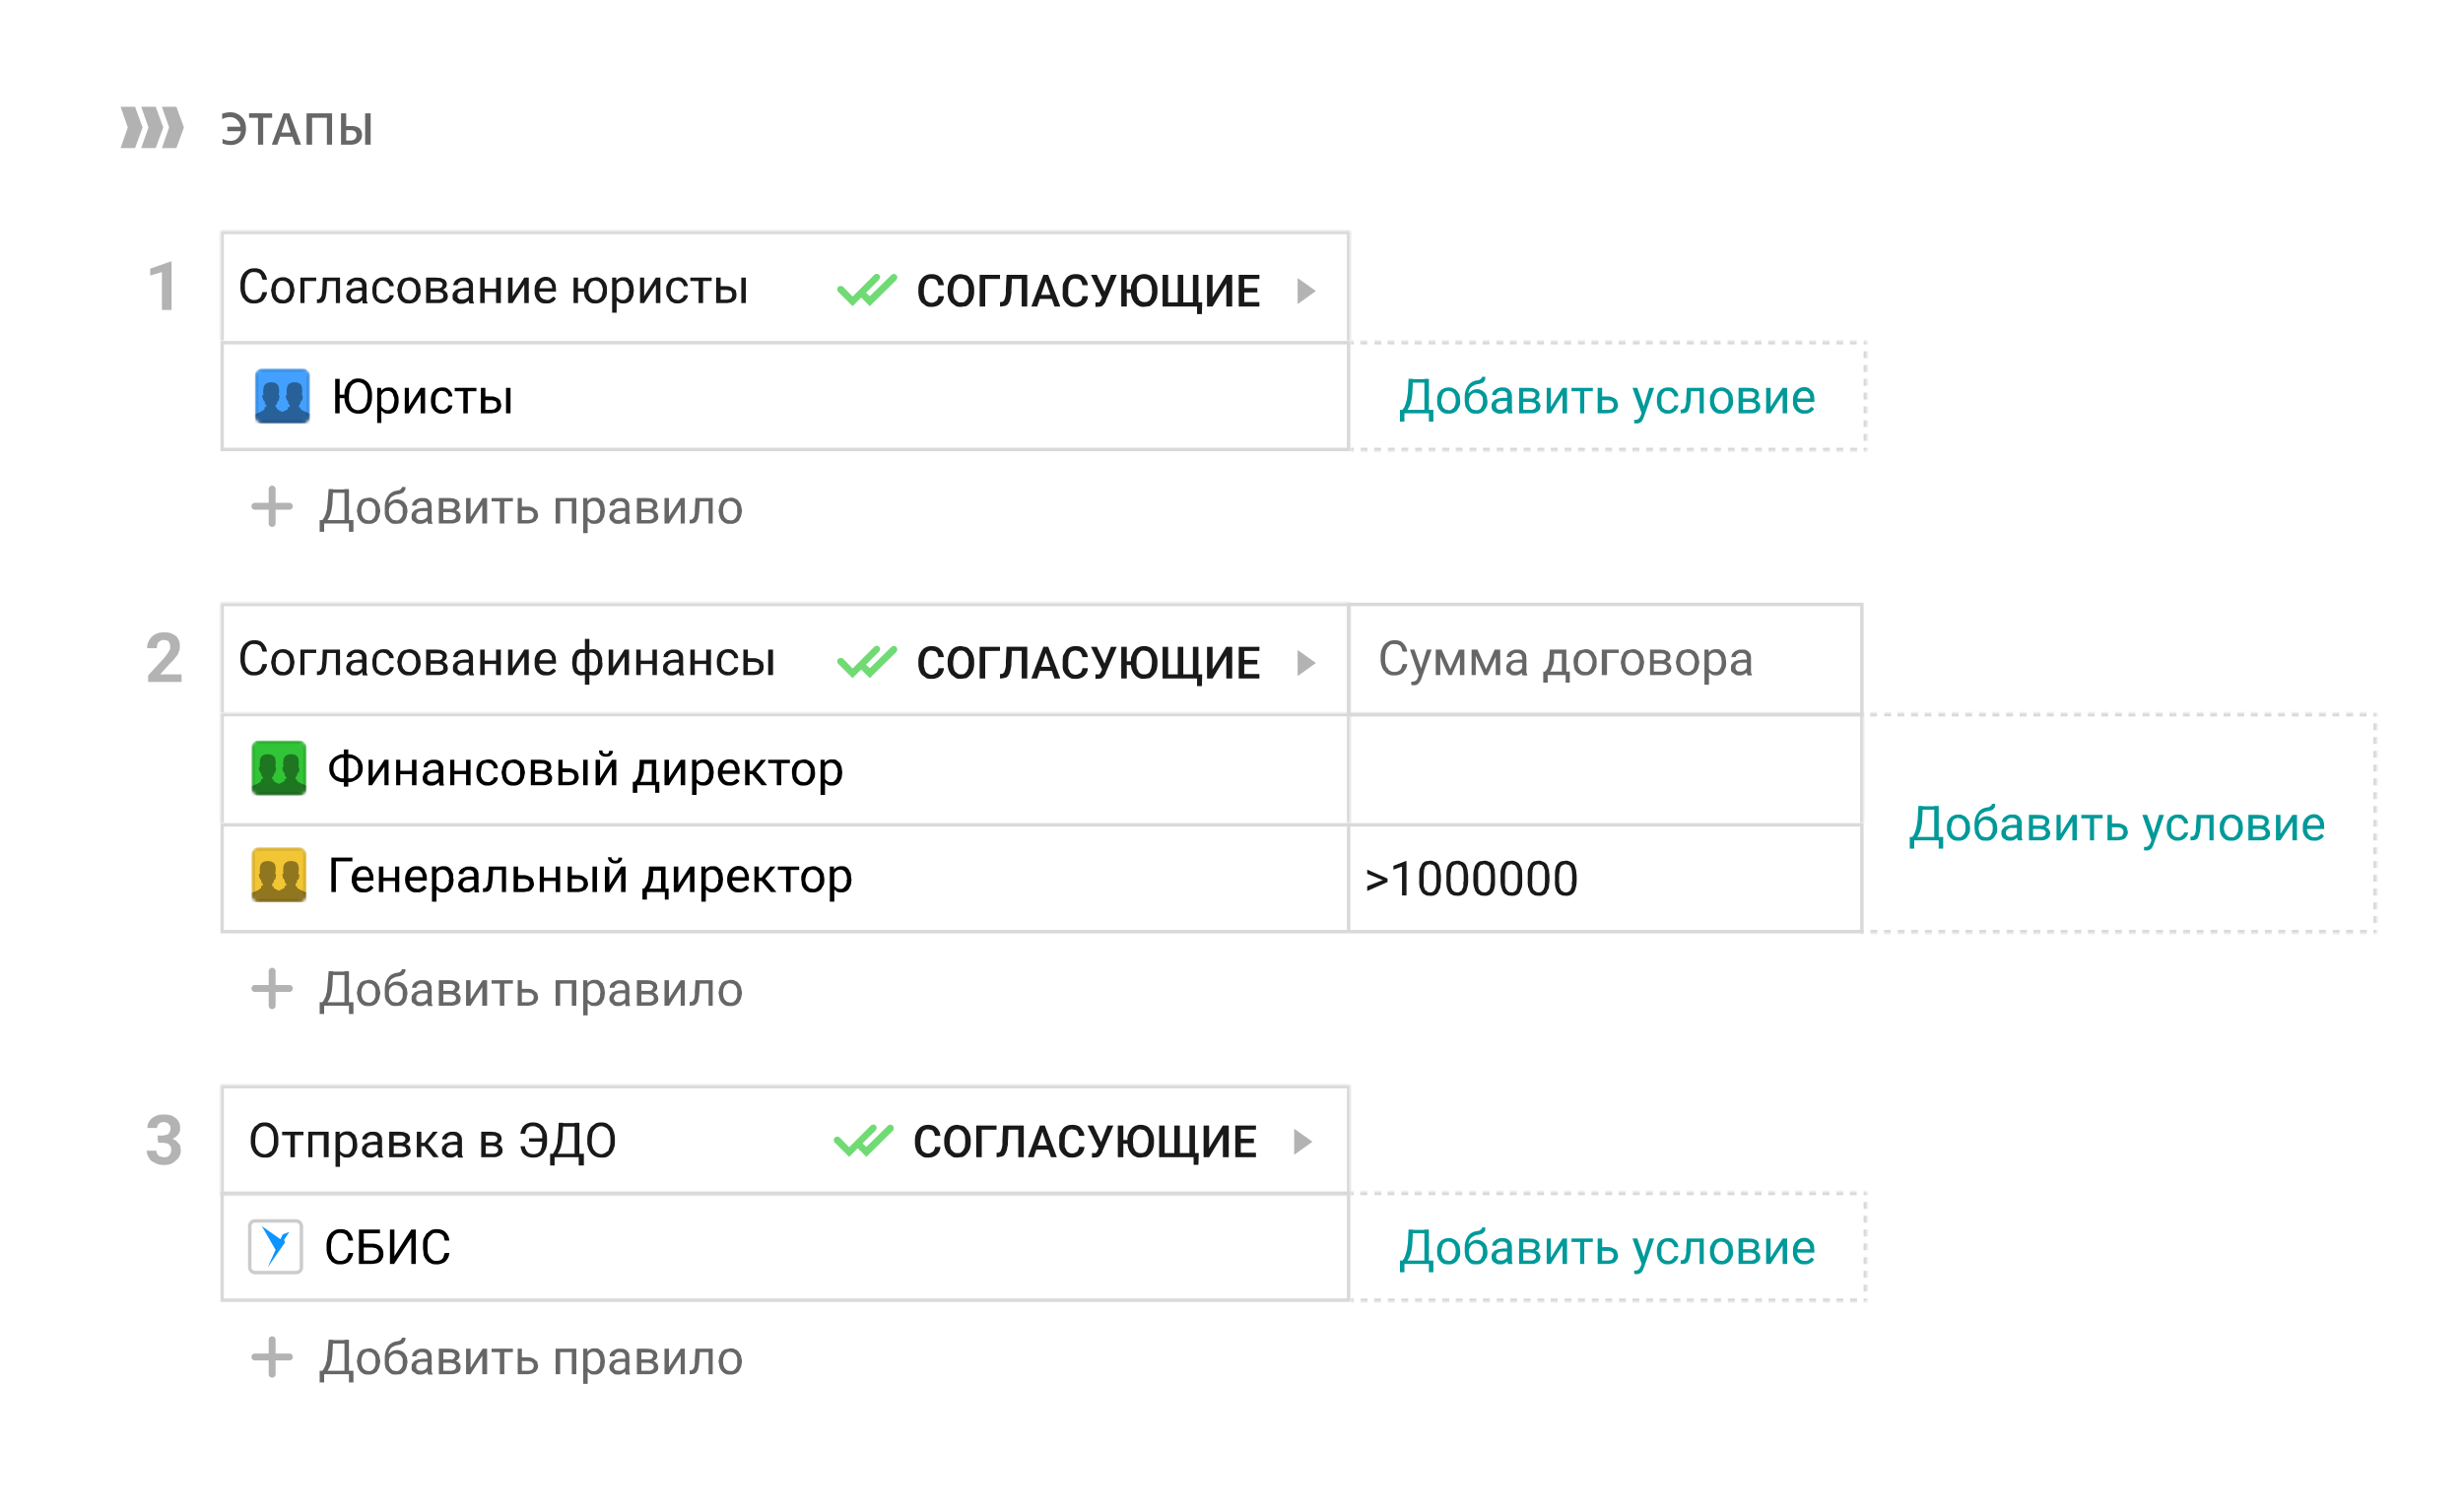 <svg xmlns="http://www.w3.org/2000/svg" width="715" height="439" fill="none"><g filter="url(#a)"><rect width="707" height="431" x="4" y="3" fill="#fff" rx="16"/></g><rect width="707" height="431" x="4" y="3" fill="#fff" rx="16"/><path fill="#B2B2B2" d="m39.2 31 2.2 6-2.2 6H35l2.1-6-2.1-6z"/><path fill="#B2B2B2" d="m45.2 31 2.2 6-2.2 6H41l2.1-6-2.1-6z"/><path fill="#B2B2B2" d="m53.4 37-2.2-6H47l2.1 6-2.1 6h4.2z"/><path fill="#000" fill-opacity=".6" d="M64.6 41.7v-1.4c.7.4 1.4.6 2.4.6.8 0 1.5-.3 2-.8a3 3 0 0 0 .9-2H66v-1.3h3.8a3 3 0 0 0-1-2c-.5-.5-1.2-.8-2-.8a5 5 0 0 0-2.3.6V33c.7-.2 1.5-.4 2.4-.4 1.3 0 2.4.5 3.3 1.4.8.8 1.2 2 1.2 3.4s-.4 2.5-1.2 3.4c-.8.8-1.9 1.3-3.2 1.3-1 0-1.8-.2-2.5-.5ZM79 34.2h-2.6V42h-1.5v-7.8h-2.6v-1.3H79zm8.4 7.8h-1.7l-.8-2.3h-3.6l-.8 2.3h-1.6l3.4-9.1H84zm-3-3.5-1.2-3.7-.1-.6-.2.6-1.2 3.7h2.8Zm12 3.5h-1.5v-7.8h-4.3V42H89v-9.1h7.4zm11.3 0H106v-9.1h1.6V42ZM99 42v-9.1h1.5v3.7h1.5c1 0 1.7.2 2.3.6.5.5.8 1.1.8 2 0 .8-.3 1.5-.9 2-.5.5-1.3.8-2.3.8h-3Zm1.5-4.2v3h1.3c.5 0 1-.2 1.2-.4.3-.3.5-.7.5-1.1 0-1-.6-1.5-1.7-1.5z"/><mask id="b" fill="#fff"><path d="M64 67h328v32H64z"/></mask><path fill="#D9D9D9" d="M64 67v-1h-1v1zm328 0h1v-1h-1zM64 68h328v-2H64zm327-1v32h2V67zM65 99V67h-2v32z" mask="url(#b)"/><path fill="#000" fill-opacity=".9" d="M76.2 84.8h1.3c0 .7-.3 1.2-.6 1.7s-.7 1-1.2 1.2a4 4 0 0 1-2 .4c-.6 0-1.1 0-1.6-.3-.5-.2-.9-.5-1.2-1-.4-.3-.6-.8-.8-1.4-.2-.5-.3-1.2-.3-1.9v-1c0-.7.1-1.3.3-1.9.2-.5.4-1 .8-1.4.3-.4.8-.7 1.3-1a4 4 0 0 1 1.6-.3 4 4 0 0 1 2 .4 4.3 4.3 0 0 1 1.7 2.9h-1.3l-.4-1.2c-.2-.3-.4-.6-.7-.7-.3-.2-.8-.3-1.3-.3-.4 0-.8 0-1.1.2-.4.2-.7.5-.9.8l-.5 1-.2 1.5v1c0 .5 0 1 .2 1.4 0 .4.2.8.5 1.1.2.3.4.6.8.8.3.2.7.3 1.1.3.6 0 1-.1 1.3-.3.4-.2.6-.4.8-.8zm2.5-.4v-.2l.3-1.5c.1-.4.4-.8.7-1.2a3 3 0 0 1 1-.7c.4-.2.9-.3 1.4-.3s1 0 1.4.3c.4.1.8.4 1 .7.4.4.6.8.7 1.2l.3 1.5v.2l-.3 1.5-.6 1.2a3.1 3.1 0 0 1-2.5 1c-.5 0-1 0-1.4-.2a3.2 3.2 0 0 1-1.7-2zm1.3-.2v.2l.1 1 .4.9.7.6 1 .2c.3 0 .6 0 .8-.2l.7-.6.4-.9.1-1v-.2l-.1-1-.4-.9-.7-.6-.9-.2c-.3 0-.6 0-1 .2a2 2 0 0 0-.6.6l-.4.9v1Zm11.8-3.6v1h-3.4V88h-1.2v-7.4zm5.8 0v1H94v-1zm1.1 0V88h-1.2v-7.4zm-5 0H95l-.2 3.6a13 13 0 0 1-.4 2.5l-.5.8-.6.4-.9.1H92v-1.1h.3c.2 0 .3 0 .5-.2l.3-.3.3-.6.1-.9.1-1.1zm11.4 6.1V83l-.1-.7c-.2-.2-.3-.4-.6-.5-.2-.2-.5-.2-.8-.2a2 2 0 0 0-.9.1l-.5.5a1 1 0 0 0-.2.6h-1.3c0-.3 0-.6.2-.8.1-.3.3-.5.6-.7a3 3 0 0 1 1-.5c.3-.2.7-.2 1.1-.2.6 0 1 0 1.5.2.4.2.7.5 1 .9.2.3.3.8.3 1.3v4.3l.3.7v.1h-1.4l-.1-.6v-.7Zm.2-3.2v.9h-2.2l-.7.3-.4.5-.2.6c0 .2 0 .4.2.6 0 .2.2.4.4.5l.8.1a2 2 0 0 0 1.8-.8l.3-.7.5.6-.3.6a3 3 0 0 1-1.4 1.2c-.3.2-.6.2-1 .2-.6 0-1 0-1.4-.3l-.8-.7a2 2 0 0 1-.4-1.2c0-.4.1-.7.3-1 .1-.3.4-.6.7-.8.2-.2.6-.3 1-.4l1.4-.2zm6 3.6c.3 0 .6 0 .9-.2l.6-.5c.2-.2.3-.5.3-.7h1.2c0 .4-.2.8-.5 1.2a3 3 0 0 1-2.5 1.2c-.5 0-1 0-1.4-.3-.4-.2-.8-.4-1-.8-.3-.3-.5-.7-.6-1.1a5 5 0 0 1-.2-1.5v-.2c0-.5 0-1 .2-1.5 0-.4.3-.8.6-1.1.2-.4.6-.6 1-.8s.9-.3 1.4-.3c.6 0 1.1 0 1.6.3l1 1c.2.4.4.8.4 1.3H113c0-.3-.1-.5-.3-.8l-.6-.6-.9-.2a2 2 0 0 0-1 .2l-.6.7-.3.8v2.2l.3.9.7.6zm4-2.7v-.2l.3-1.5.7-1.2a3 3 0 0 1 1-.7l1.4-.3c.6 0 1 0 1.4.3.5.1.8.4 1.1.7l.7 1.2.2 1.5v.2c0 .5 0 1-.2 1.5l-.7 1.2a3.1 3.1 0 0 1-2.5 1c-.5 0-1 0-1.4-.2a3.2 3.2 0 0 1-1.7-2l-.2-1.5Zm1.3-.2v.2c0 .4 0 .7.2 1 0 .4.2.6.4.9l.6.6 1 .2c.3 0 .6 0 .9-.2l.6-.6.4-.9.1-1v-.2l-.1-1c0-.3-.2-.6-.4-.9l-.7-.6-.9-.2c-.3 0-.6 0-.9.2a2 2 0 0 0-.6.6l-.4.9zm10.6.5h-2.5v-1h3l.6-.4.2-.6a.9.9 0 0 0-.5-.8l-.5-.2H125V88h-1.3v-7.4h2.9l1.3.1 1 .4a1.7 1.7 0 0 1 .8 1.5 1.5 1.5 0 0 1-.6 1.2l-.6.4-1 .2-.4.3Zm0 3.3h-3l.7-1h2.3c.3 0 .6 0 .8-.2.3 0 .4-.2.6-.3l.1-.6a1 1 0 0 0-.7-1l-.8-.2h-2v-1h2.5l.4.4c.4 0 .8.1 1 .3l.7.7.2.8c0 .3 0 .6-.2 1l-.5.6-1 .4a5 5 0 0 1-1.1.1m8.9-1.3V83c0-.3 0-.5-.2-.7l-.5-.5c-.3-.2-.5-.2-.9-.2a2 2 0 0 0-.8.1l-.6.5a1 1 0 0 0-.2.6h-1.3c0-.3.1-.6.3-.8 0-.3.3-.5.5-.7a3 3 0 0 1 1-.5c.3-.2.7-.2 1.2-.2s1 0 1.4.2.7.5 1 .9c.2.3.3.8.3 1.3v4.3l.3.7v.1h-1.3l-.2-.6v-.7Zm.2-3.2v.9H134l-.7.3-.4.5-.1.6.1.6.5.5.8.1a2 2 0 0 0 1.7-.8l.3-.7.5.6c0 .2 0 .4-.2.6A3 3 0 0 1 135 88c-.3.2-.7.2-1.1.2-.5 0-1 0-1.3-.3l-1-.7a2 2 0 0 1-.2-1.2c0-.4 0-.7.2-1l.7-.8 1-.4 1.4-.2h1.5Zm8 .3v1h-3.9v-1h4Zm-3.6-3.2V88h-1.3v-7.4zm4.7 0V88H144v-7.4h1.3Zm3.4 5.4 3.4-5.4h1.3V88h-1.3v-5.4l-3.4 5.4h-1.3v-7.4h1.3zm9.8 2.1c-.6 0-1 0-1.5-.2a3.2 3.2 0 0 1-1.7-1.9c-.2-.4-.2-1-.2-1.4v-.3c0-.6 0-1.2.2-1.6.2-.5.4-1 .7-1.2a3 3 0 0 1 3.7-.8l.9.8c.3.3.4.7.6 1.2l.1 1.4v.6H156v-1h4.3v-.2l-.2-1-.6-.7c-.2-.2-.6-.3-1-.3a1.7 1.7 0 0 0-1.4.7l-.4.9-.2 1.2v.3c0 .3 0 .6.2 1 0 .3.2.5.4.8l.7.5 1 .2c.4 0 .7 0 1-.3l.9-.7.7.6-.6.7a3 3 0 0 1-.9.5c-.3.2-.8.2-1.2.2Zm12-4.4v1h-4v-1zm-2.8-3.1V88h-1.3v-7.4zm1.7 3.8v-.2c0-.5 0-1 .2-1.5l.7-1.2a3 3 0 0 1 1-.7l1.5-.3c.5 0 1 0 1.4.3.4.1.7.4 1 .7.3.4.6.8.7 1.2.2.5.2 1 .2 1.5v.2c0 .5 0 1-.2 1.5-.1.4-.4.8-.7 1.2a3.1 3.1 0 0 1-2.4 1c-.5 0-1 0-1.4-.2a3.2 3.2 0 0 1-1.8-2zm1.3-.2v.2l.1 1 .4.9.7.6.9.2c.3 0 .6 0 .9-.2l.7-.6c.1-.3.3-.5.3-.9l.2-1v-.2c0-.3 0-.7-.2-1 0-.3-.2-.6-.4-.9l-.6-.6-1-.2a1.8 1.8 0 0 0-1.5.8l-.4.9zM179 82v8.8h-1.3V80.6h1.2V82Zm5 2.2v.2l-.2 1.5-.6 1.2a2.6 2.6 0 0 1-2.1 1c-.5 0-.9 0-1.3-.2l-.9-.7-.6-1-.3-1.4V84c0-.6.2-1 .3-1.5l.6-1c.3-.4.6-.6 1-.8.3-.2.7-.2 1.2-.2.4 0 .8 0 1.2.2l1 .8.5 1.2zm-1.3.2v-.2l-.1-1-.4-.9a1.7 1.7 0 0 0-1.5-.8 1.8 1.8 0 0 0-1.4.6l-.4.7-.3.7v1.8l.4.9c.2.2.4.5.7.6.3.2.6.3 1 .3.3 0 .6 0 .9-.2l.6-.6.4-.9v-1ZM187 86l3.4-5.4h1.3V88h-1.3v-5.4L187 88h-1.2v-7.4h1.2zm9.7 1.1c.3 0 .6 0 .8-.2l.7-.5.3-.7h1.2c0 .4-.2.8-.5 1.2a3 3 0 0 1-2.5 1.2c-.5 0-1 0-1.4-.3-.5-.2-.8-.4-1-.8l-.7-1.1a5 5 0 0 1-.2-1.5v-.2c0-.5 0-1 .2-1.5l.6-1.1c.3-.4.6-.6 1-.8l1.5-.3c.6 0 1 0 1.5.3s.8.6 1 1c.3.4.4.8.5 1.3h-1.2c0-.3-.2-.5-.3-.8l-.6-.6-.9-.2a1.7 1.7 0 0 0-1.6.8c-.1.3-.3.6-.3 1l-.1.9v1.2l.4.9.6.6zm7.4-6.5V88h-1.3v-7.4zm2.5 0v1h-6.2v-1zm2.3 2.5h2.2c.6 0 1 .2 1.5.4l1 .8.2 1.2-.1 1c-.2.3-.3.6-.6.8l-.8.5-1.2.2h-3.2v-7.4h1.3V87h1.9l.9-.2.4-.5a1.6 1.6 0 0 0 0-1.4c0-.2-.2-.4-.4-.5l-1-.2h-2v-1Zm7.6-2.5V88h-1.3v-7.4z"/><path stroke="#D9D9D9" d="M64.5 99.5h327v31h-327z"/><mask id="c" fill="#fff"><path d="M392 99h150v32H392z"/></mask><path fill="#D9D9D9" d="M542 99h.5v-.5h-.5zm0 32v.5h.5v-.5zm-150 .5h1v-1h-1zm3 0h2v-1h-2zm4 0h1.9v-1h-2v1Zm3.9 0h2v-1h-2zm3.9 0h2v-1h-2zm4 0h2v-1h-2zm3.9 0h2v-1h-2zm4 0h2v-1h-2zm3.9 0h2v-1h-2zm4 0h2v-1h-2zm3.9 0h2v-1h-2zm4 0h2v-1h-2zm3.9 0h2v-1h-2zm4 0h1.9v-1h-2v1Zm3.9 0h2v-1h-2zm4 0h1.9v-1h-2v1Zm3.9 0h2v-1h-2zm4 0h1.9v-1h-2v1Zm3.9 0h2v-1h-2zm4 0h1.9v-1h-2v1Zm3.9 0h2v-1h-2zm4 0h1.9v-1h-2v1Zm3.9 0h2v-1h-2zm3.9 0h2v-1h-2zm4 0h2v-1h-2zm3.9 0h2v-1h-2zm4 0h2v-1h-2zm3.9 0h2v-1h-2zm4 0h2v-1h-2zm3.9 0h2v-1h-2zm4 0h2v-1h-2zm3.9 0h2v-1h-2zm4 0h1.9v-1h-2v1Zm3.9 0h2v-1h-2zm4 0h1.9v-1h-2v1Zm3.9 0h2v-1h-2zm4 0h1.9v-1h-2v1Zm3.9 0h2v-1h-2zm4 0h.9v-1h-1v1Zm1.4-.5v-1h-1v1zm0-3v-2h-1v2zm0-4v-2h-1v2zm0-4v-2h-1v2zm0-4v-2h-1v2zm0-4v-2h-1v2zm0-4v-2h-1v2zm0-4v-2h-1v2zm0-4v-1h-1v1zm-.5-1.5h-1v1h1zm-3 0h-2v1h2zm-4 0h-1.9v1h2v-1Zm-3.9 0h-2v1h2zm-3.9 0h-2v1h2zm-4 0h-2v1h2zm-3.9 0h-2v1h2zm-4 0h-2v1h2zm-3.9 0h-2v1h2zm-4 0h-2v1h2zm-3.9 0h-2v1h2zm-4 0h-2v1h2zm-3.9 0h-2v1h2zm-4 0h-1.9v1h2v-1Zm-3.9 0h-2v1h2zm-4 0h-1.9v1h2v-1Zm-3.9 0h-2v1h2zm-4 0H474v1h2v-1Zm-3.9 0h-2v1h2zm-4 0H466v1h2v-1Zm-3.9 0h-2v1h2zm-4 0h-1.9v1h2v-1Zm-3.9 0h-2v1h2zm-3.9 0h-2v1h2zm-4 0h-2v1h2zm-3.9 0h-2v1h2zm-4 0h-2v1h2zm-3.9 0h-2v1h2zm-4 0h-2v1h2zm-3.9 0h-2v1h2zm-4 0h-2v1h2zm-3.9 0h-2v1h2zm-4 0h-1.9v1h2v-1Zm-3.9 0h-2v1h2zm-4 0h-1.9v1h2v-1Zm-3.9 0h-2v1h2zm-4 0H399v1h2v-1Zm-3.9 0h-2v1h2zm-4 0h-.9v1h1v-1ZM542 99h1v-1h-1zm0 32v1h1v-1zm-150 1h1v-2h-1zm3 0h2v-2h-2zm4 0h1.9v-2h-2v2Zm3.9 0h2v-2h-2zm3.9 0h2v-2h-2zm4 0h2v-2h-2zm3.9 0h2v-2h-2zm4 0h2v-2h-2zm3.9 0h2v-2h-2zm4 0h2v-2h-2zm3.9 0h2v-2h-2zm4 0h2v-2h-2zm3.9 0h2v-2h-2zm4 0h1.9v-2h-2v2Zm3.9 0h2v-2h-2zm4 0h1.9v-2h-2v2Zm3.9 0h2v-2h-2zm4 0h1.9v-2h-2v2Zm3.9 0h2v-2h-2zm4 0h1.9v-2h-2v2Zm3.9 0h2v-2h-2zm4 0h1.9v-2h-2v2Zm3.9 0h2v-2h-2zm3.9 0h2v-2h-2zm4 0h2v-2h-2zm3.9 0h2v-2h-2zm4 0h2v-2h-2zm3.9 0h2v-2h-2zm4 0h2v-2h-2zm3.9 0h2v-2h-2zm4 0h2v-2h-2zm3.9 0h2v-2h-2zm4 0h1.9v-2h-2v2Zm3.9 0h2v-2h-2zm4 0h1.9v-2h-2v2Zm3.9 0h2v-2h-2zm4 0h1.9v-2h-2v2Zm3.9 0h2v-2h-2zm4 0h.9v-2h-1v2Zm1.9-1v-1h-2v1zm0-3v-2h-2v2zm0-4v-2h-2v2zm0-4v-2h-2v2zm0-4v-2h-2v2zm0-4v-2h-2v2zm0-4v-2h-2v2zm0-4v-2h-2v2zm0-4v-1h-2v1zm-1-2h-1v2h1zm-3 0h-2v2h2zm-4 0h-1.9v2h2v-2Zm-3.9 0h-2v2h2zm-3.9 0h-2v2h2zm-4 0h-2v2h2zm-3.9 0h-2v2h2zm-4 0h-2v2h2zm-3.9 0h-2v2h2zm-4 0h-2v2h2zm-3.9 0h-2v2h2zm-4 0h-2v2h2zm-3.9 0h-2v2h2zm-4 0h-1.9v2h2v-2Zm-3.9 0h-2v2h2zm-4 0h-1.9v2h2v-2Zm-3.9 0h-2v2h2zm-4 0H474v2h2v-2Zm-3.9 0h-2v2h2zm-4 0H466v2h2v-2Zm-3.9 0h-2v2h2zm-4 0h-1.9v2h2v-2Zm-3.9 0h-2v2h2zm-3.9 0h-2v2h2zm-4 0h-2v2h2zm-3.9 0h-2v2h2zm-4 0h-2v2h2zm-3.9 0h-2v2h2zm-4 0h-2v2h2zm-3.9 0h-2v2h2zm-4 0h-2v2h2zm-3.9 0h-2v2h2zm-4 0h-1.9v2h2v-2Zm-3.9 0h-2v2h2zm-4 0h-1.9v2h2v-2Zm-3.9 0h-2v2h2zm-4 0H399v2h2v-2Zm-3.9 0h-2v2h2zm-4 0h-.9v2h1v-2Z" mask="url(#c)"/><path fill="#099" d="M415 119v1h-7.6v-1zm-7.3 0v3.4h-1.3V119zm8.4 0v3.4h-1.3V119zm-2.4-9v1.1h-4.4v-1h4.4Zm1.1 0v10h-1.3v-10zm-6 0h1.4l-.2 4a14 14 0 0 1-.5 3.1 7 7 0 0 1-1 2l-.6.6a2 2 0 0 1-.6.3h-.6v-1h.5c0-.2.2-.4.4-.6l.4-1 .4-1.4.3-2 .2-4Zm8.4 6.4v-.2c0-.5 0-1 .2-1.5.1-.4.4-.8.7-1.2a3 3 0 0 1 1-.7c.4-.2.9-.3 1.4-.3s1 0 1.4.3c.4.1.8.4 1 .7.4.4.6.8.8 1.2l.2 1.5v.2c0 .5 0 1-.2 1.5l-.7 1.2a3 3 0 0 1-2.5 1c-.5 0-1 0-1.4-.2a3.1 3.1 0 0 1-1.7-2c-.2-.5-.2-1-.2-1.5m1.2-.2v.2c0 .4 0 .7.2 1 0 .4.2.6.3.9l.7.6 1 .2c.3 0 .6 0 .8-.2l.7-.6.4-.9.1-1v-.2l-.1-1-.4-.9-.7-.6-.9-.2a1.9 1.9 0 0 0-1.6.8l-.3.9zm11.8-6.8h1l-.1 1-.6.7-.8.3-1 .2c-.3 0-.7.2-1 .4-.3.1-.6.4-.9.7-.2.3-.4.7-.5 1.3a7 7 0 0 0 0 1.9v.6h-1.1v-.6c0-.9 0-1.6.2-2.3a5 5 0 0 1 .7-1.5 3.6 3.6 0 0 1 2.4-1.6 9 9 0 0 0 1-.2l.5-.4c.2 0 .2-.3.2-.5m-1.5 3.6c.5 0 1 .1 1.3.3a2.8 2.8 0 0 1 1.6 1.8l.2 1.3v.1c0 .5 0 1-.2 1.5l-.7 1.1a3 3 0 0 1-1 .8c-.4.2-.9.2-1.4.2s-1 0-1.4-.2a3 3 0 0 1-1-.8l-.7-1.1-.2-1.5v-.5l.2-.3.2-.4c.1-.4.4-.7.7-1.1l1-.8a3 3 0 0 1 1.4-.4m-.2 1a2 2 0 0 0-1.2.4 2 2 0 0 0-.6.8 3 3 0 0 0-.3 1.2v.1c0 .4 0 .7.2 1 0 .3.2.6.3.8.2.3.4.5.7.6l.9.2c.3 0 .6 0 .9-.2q.45-.15.6-.6l.4-.8.1-1v-.1l-.1-1c0-.2-.2-.4-.4-.6-.1-.3-.4-.4-.6-.5a2 2 0 0 0-1-.2Zm9 4.7v-4.5c-.2-.3-.4-.4-.6-.5-.2-.2-.5-.2-.9-.2a2 2 0 0 0-.8.1l-.6.5a1 1 0 0 0-.2.6h-1.2c0-.3 0-.6.2-.8.1-.3.3-.5.6-.7a3 3 0 0 1 .9-.5c.4-.2.8-.2 1.2-.2.5 0 1 0 1.4.2s.8.5 1 .9c.2.3.4.8.4 1.3v4.3l.2.7v.1h-1.3l-.2-.6v-.7Zm.3-3.2v.9h-2.3l-.6.3-.5.5-.1.6.1.6.5.5.8.1a2 2 0 0 0 1.7-.8l.3-.7.6.6-.3.6a3 3 0 0 1-1.4 1.2c-.3.2-.7.2-1 .2-.6 0-1 0-1.4-.3-.4-.2-.7-.4-.9-.7a2 2 0 0 1-.3-1.2c0-.4 0-.7.2-1l.7-.8 1-.4 1.4-.2zm6.5 1.2H442v-1h3l.5-.4c.2-.2.2-.4.2-.6v-.5l-.4-.3-.6-.2h-2.5v6.3H441v-7.4h2.8l1.3.1 1 .4.6.6a1.8 1.8 0 0 1 0 1.6c0 .2-.2.3-.3.5l-.7.4-.9.2zm0 3.3h-2.9l.7-1h2.2c.4 0 .7 0 .9-.2.2 0 .4-.2.5-.3l.2-.6a1 1 0 0 0-.7-1l-.9-.2h-2l.1-1h2.4l.5.4c.4 0 .7.1 1 .3s.5.4.6.7c.2.2.3.5.3.8l-.2 1-.6.6-.9.4a5 5 0 0 1-1.2.1m6-2 3.3-5.4h1.3v7.4h-1.3v-5.4l-3.4 5.4H449v-7.4h1.2v5.4Zm9.6-5.4v7.4h-1.2v-7.4zm2.5 0v1h-6.2v-1zm2.3 2.5h2.2c.6 0 1.1.2 1.5.4.5.2.8.5 1 .8l.3 1.2c0 .4 0 .7-.2 1l-.5.8a2 2 0 0 1-.9.5l-1.2.2h-3.1v-7.4h1.3v6.4h1.8l1-.2.4-.5a1.6 1.6 0 0 0 0-1.4l-.5-.5-.9-.2h-2.2v-1Zm12.1 4.1 2-6.6h1.4l-3 8.5a5 5 0 0 1-.6 1.2 2 2 0 0 1-.7.5 2 2 0 0 1-1.2.1h-.3v-1a3 3 0 0 0 1-.1l.5-.4.4-.7zm-1.5-6.6 2 5.7.3 1.4-1 .4-2.7-7.5zm9 6.5c.2 0 .5 0 .8-.2l.6-.5c.2-.2.3-.5.3-.7h1.2c0 .4-.2.8-.5 1.2a3 3 0 0 1-2.5 1.2c-.5 0-1 0-1.4-.3-.4-.2-.8-.4-1-.8-.3-.3-.5-.7-.6-1.1a5 5 0 0 1-.2-1.5v-.2c0-.5 0-1 .2-1.5 0-.4.3-.8.6-1.1.2-.4.6-.6 1-.8s.9-.3 1.4-.3c.6 0 1.1 0 1.6.3l1 1c.2.4.4.8.4 1.3H486c0-.3-.1-.5-.3-.8l-.6-.6-.9-.2c-.3 0-.7 0-1 .2l-.6.7-.3.8v2.2l.3.9.7.6zm9.3-6.5v1H490v-1zm1 0v7.4h-1.2v-7.4h1.3Zm-5 0h1.3l-.1 3.6a13 13 0 0 1-.5 2.5l-.4.8-.7.4-.9.1h-.4v-1.1h.3c.2 0 .4 0 .5-.2.2 0 .3-.2.4-.3l.2-.6.2-.9v-1.1l.2-3.2Zm6.8 3.8v-.2c0-.5 0-1 .2-1.5l.7-1.2a3 3 0 0 1 1-.7c.4-.2 1-.3 1.4-.3.5 0 1 0 1.4.3.4.1.8.4 1 .7.4.4.6.8.8 1.2l.2 1.5v.2c0 .5 0 1-.2 1.5l-.7 1.2a3 3 0 0 1-2.5 1c-.5 0-1 0-1.4-.2a3.2 3.2 0 0 1-1.7-2c-.2-.5-.2-1-.2-1.5m1.2-.2v.2c0 .4 0 .7.2 1 0 .4.2.6.4.9l.6.6 1 .2c.3 0 .6 0 .8-.2l.7-.6.4-.9.1-1v-.2l-.1-1c0-.3-.2-.6-.4-.9l-.7-.6-.9-.2a1.9 1.9 0 0 0-1.5.8l-.4.9zm10.6.5h-2.5v-1h3l.6-.4.2-.6a.9.9 0 0 0-.5-.8l-.5-.2H506v6.3h-1.3v-7.4h2.9l1.3.1 1 .4a1.7 1.7 0 0 1 .7 1.5 1.5 1.5 0 0 1-.5 1.2l-.6.4-1 .2-.4.3Zm0 3.3h-3l.7-1h2.3c.3 0 .6 0 .8-.2.3 0 .4-.2.6-.3l.1-.6a1 1 0 0 0-.7-1l-.8-.2h-2v-1h2.5l.4.4c.4 0 .8.1 1 .3l.7.7.2.8c0 .3 0 .6-.2 1l-.6.6-.8.4a5 5 0 0 1-1.2.1m5.9-2 3.4-5.4h1.3v7.4h-1.3v-5.4L514 120h-1.3v-7.4h1.3v5.4Zm9.8 2.1c-.6 0-1 0-1.4-.2a3.2 3.2 0 0 1-1.8-1.9c-.2-.4-.2-1-.2-1.4v-.3c0-.6 0-1.2.2-1.6.2-.5.4-1 .7-1.2a3.1 3.1 0 0 1 3.7-.8l.9.8c.3.3.4.7.6 1.2l.1 1.4v.6h-5.5v-1h4.3v-.2l-.2-1-.6-.7c-.2-.2-.6-.3-1-.3a1.7 1.7 0 0 0-1.4.7l-.4.9-.2 1.2v.3c0 .3 0 .6.2 1 0 .3.2.5.4.8a2 2 0 0 0 1.6.7c.5 0 .8 0 1.2-.3l.8-.7.7.6c-.1.3-.3.5-.6.7a2 2 0 0 1-.9.5c-.3.2-.8.2-1.2.2"/><path fill="#000" fill-opacity=".3" fill-rule="evenodd" d="M80 142a1 1 0 0 0-2 0v4h-4a1 1 0 0 0 0 2h4v4a1 1 0 0 0 2 0v-4h4a1 1 0 0 0 0-2h-4z" clip-rule="evenodd"/><path fill="#000" fill-opacity=".6" d="M101.5 151v1h-7.6v-1zm-7.4 0v3.4h-1.3V151zm8.5 0v3.4h-1.3V151zm-2.4-9v1.1h-4.4v-1h4.4Zm1.1 0v10H100v-10zm-6 0h1.4l-.2 4a14 14 0 0 1-.5 3.1 7 7 0 0 1-1 2l-.6.6a2 2 0 0 1-.6.3h-.6v-1h.4l.4-.6.5-1 .4-1.4.2-2 .3-4Zm8.3 6.4v-.2l.3-1.5.6-1.2a3 3 0 0 1 1-.7l1.5-.3c.5 0 1 0 1.4.3.4.1.8.4 1 .7.3.4.6.8.7 1.2l.3 1.5v.2l-.3 1.5-.6 1.2a3 3 0 0 1-2.5 1c-.5 0-1 0-1.4-.2a3.2 3.2 0 0 1-1.7-2zm1.3-.2v.2l.1 1 .4.9.7.6.9.2c.3 0 .6 0 1-.2l.6-.6.4-.9v-2.2l-.4-.9-.7-.6-1-.2c-.3 0-.6 0-.8.2a2 2 0 0 0-.7.6l-.4.9zm11.8-6.8h1c0 .4 0 .8-.2 1l-.5.7c-.3 0-.5.2-.8.3l-1 .2c-.3 0-.7.2-1 .4-.4.1-.7.4-.9.7s-.4.7-.5 1.3a7 7 0 0 0-.1 1.9v.6h-1v-.6c0-.9 0-1.6.2-2.3a5 5 0 0 1 .7-1.5 3.6 3.6 0 0 1 2.4-1.6l1-.2.5-.4zm-1.5 3.6c.5 0 1 .1 1.3.3.4.1.7.4 1 .7l.6 1 .2 1.4v.1l-.3 1.5a3 3 0 0 1-1.7 2l-1.3.1c-.6 0-1 0-1.4-.2a3 3 0 0 1-1-.8c-.4-.3-.6-.7-.7-1.1-.2-.5-.2-1-.2-1.5v-.5l.2-.3.1-.4.7-1.1 1-.8a3 3 0 0 1 1.5-.4m-.3 1a2 2 0 0 0-1.1.4 2 2 0 0 0-.7.8 3 3 0 0 0-.2 1.2v.1l.1 1 .4.8.6.6 1 .2c.3 0 .6 0 .9-.2l.6-.6.4-.8v-2.1l-.4-.6c-.2-.3-.4-.4-.6-.5a2 2 0 0 0-1-.2Zm9.2 4.7V147l-.2-.7c-.1-.3-.3-.4-.5-.5-.3-.2-.6-.2-.9-.2a2 2 0 0 0-.8.1l-.6.5a1 1 0 0 0-.2.6h-1.3l.2-.8.6-.7a3 3 0 0 1 1-.5c.3-.2.7-.2 1.2-.2s1 0 1.4.2.7.5 1 .9c.2.3.3.8.3 1.3v4.3l.3.7v.1h-1.3l-.2-.6v-.7Zm.2-3.2v.9H122l-.7.3-.4.5-.1.6.1.6.5.5.8.1a2 2 0 0 0 1.7-.8l.3-.7.5.6c0 .2 0 .4-.2.6a3 3 0 0 1-1.4 1.2c-.4.2-.7.2-1.1.2-.5 0-1 0-1.3-.3l-1-.7a2 2 0 0 1-.2-1.2c0-.4 0-.7.2-1l.7-.8 1-.4 1.4-.2zm6.5 1.2h-2.4v-1h3l.5-.4.2-.6a.9.9 0 0 0-.5-.8l-.5-.2h-2.4v6.3h-1.3v-7.4h3l1.2.1 1 .4a1.7 1.7 0 0 1 .8 1.5 1.5 1.5 0 0 1-.6 1.2c-.1.2-.4.3-.6.4l-1 .2zm0 3.3h-2.9l.6-1h2.3c.3 0 .6 0 .9-.2.2 0 .4-.2.5-.3l.2-.6a1 1 0 0 0-.7-1l-1-.2H129v-1h2.4l.4.4c.4 0 .8.1 1 .3.4.2.6.4.7.7.2.2.2.5.2.8s0 .6-.2 1c0 .2-.3.4-.5.6l-1 .4a5 5 0 0 1-1.1.1Zm5.9-2 3.4-5.4h1.3v7.4H140v-5.4l-3.4 5.4h-1.3v-7.4h1.3v5.4Zm9.7-5.4v7.4h-1.3v-7.4zm2.5 0v1h-6.2v-1zm2.3 2.5h2.2c.6 0 1.1.2 1.5.4l1 .8.3 1.2c0 .4 0 .7-.2 1l-.5.8-1 .5-1 .2h-3.2v-7.4h1.2v6.4h2l.8-.2c.2-.2.4-.3.5-.6a1.6 1.6 0 0 0 0-1.3l-.5-.5-.9-.2h-2.2v-1Zm15-2.5v1h-3.8v-1zm-3.6 0v7.4h-1.3v-7.4zm4.7 0v7.4H166v-7.4zm3.3 1.4v8.8h-1.3v-10.2h1.2v1.4Zm5 2.2v.2l-.2 1.5-.6 1.2a2.5 2.5 0 0 1-2.1 1c-.5 0-1 0-1.3-.2l-.9-.7-.6-1-.3-1.4v-.8c0-.6.2-1 .3-1.5l.6-1c.3-.4.6-.6 1-.8.3-.2.7-.2 1.2-.2.4 0 .8 0 1.2.2l1 .8.5 1.2zm-1.3.2v-.2l-.1-1-.4-.9a1.7 1.7 0 0 0-1.5-.8 1.8 1.8 0 0 0-1.4.6l-.4.7-.3.7v1.8l.4.9c.2.2.4.5.7.6.2.2.6.3 1 .3.3 0 .6 0 .9-.2l.6-.6.4-.9v-1Zm7.2 2.3V147c0-.3 0-.5-.2-.7 0-.3-.2-.4-.5-.5-.2-.2-.5-.2-.8-.2a2 2 0 0 0-.9.1l-.5.5a1 1 0 0 0-.2.6H177c0-.3 0-.6.2-.8.1-.3.3-.5.6-.7a3 3 0 0 1 1-.5c.3-.2.7-.2 1.1-.2.6 0 1 0 1.5.2.4.2.7.5 1 .9.2.3.3.8.3 1.3v4.3l.2.7v.1h-1.3l-.1-.6v-.7Zm.2-3.2v.9h-2.2l-.7.3-.4.5-.2.6c0 .2 0 .4.2.6 0 .2.2.4.4.5l.8.1a2 2 0 0 0 1.8-.8l.2-.7.6.6-.3.6a3 3 0 0 1-1.4 1.2c-.3.2-.7.2-1 .2-.6 0-1 0-1.4-.3l-.8-.7a2 2 0 0 1-.4-1.2c0-.4.1-.7.3-1l.6-.8 1.1-.4 1.4-.2zm6.6 1.2h-2.5v-1h3l.6-.4.2-.6a.9.9 0 0 0-.5-.8l-.5-.2h-2.4v6.3h-1.3v-7.4h2.9l1.2.1 1 .4a1.7 1.7 0 0 1 .8 1.5 1.5 1.5 0 0 1-.5 1.2l-.7.4-.9.2zm0 3.3h-3l.7-1h2.3c.3 0 .6 0 .8-.2.3 0 .4-.2.5-.3.2-.2.2-.4.2-.6a1 1 0 0 0-.7-1l-.8-.2h-2v-1h2.4l.5.4c.4 0 .8.1 1 .3l.7.7.2.8c0 .3 0 .6-.2 1l-.6.6-.9.4a5 5 0 0 1-1.1.1m5.9-2 3.4-5.4h1.2v7.4h-1.2v-5.4l-3.4 5.4h-1.3v-7.4h1.3zm11.6-5.4v1h-3.6v-1zm1.1 0v7.4h-1.2v-7.4zm-5 0h1.3l-.2 3.6a14 14 0 0 1-.4 2.5l-.5.8-.6.4-.9.1h-.4v-1.1h.3c.2 0 .3 0 .5-.2l.3-.3.3-.6.1-.9v-1.1zm6.7 3.8v-.2l.3-1.5.6-1.2a3 3 0 0 1 1-.7l1.5-.3c.5 0 1 0 1.4.3.4.1.8.4 1 .7.3.4.6.8.7 1.2l.3 1.5v.2l-.3 1.5-.6 1.2a3 3 0 0 1-2.5 1c-.5 0-1 0-1.4-.2a3.2 3.2 0 0 1-1.7-2zm1.3-.2v.2l.1 1 .4.9.7.6.9.2c.3 0 .6 0 1-.2l.6-.6.4-.9v-2.2l-.4-.9-.7-.6-1-.2c-.3 0-.6 0-.8.2a2 2 0 0 0-.7.6l-.4.9z"/><path fill="#B3B3B3" d="M49.8 75.8V90H47V79l-3.4 1v-2l6-2.1h.2Z"/><mask id="d" width="16" height="16" x="74" y="107" maskUnits="userSpaceOnUse" style="mask-type:alpha"><rect width="16" height="16" x="74" y="107" fill="#43A0FF" rx="2"/><rect width="15" height="15" x="74.5" y="107.5" stroke="#000" stroke-opacity=".1" rx="1.5"/></mask><g mask="url(#d)"><rect width="16" height="16" x="74" y="107" fill="#43A0FF" rx="2"/><rect width="15" height="15" x="74.5" y="107.5" stroke="#000" stroke-opacity=".1" rx="1.5"/><path fill="#000" fill-opacity=".4" fill-rule="evenodd" d="M81.8 119.5c-.6-.2-1-.4-1.4-.8v-.4H80v-.7s.5-.1.6-1.2c.2 0 .4 0 .4-.5s.4-.9-.1-1.2c0 0 .3-1.4 0-2.4s-1.3-1.3-2.2-1.3c-1 0-2 .4-2.2 1.6 0 0-.2 1.2 0 2-.1 0-.6.1-.2 1.1 0 0 .2.7.4.7h.1s0 1 .5 1.2v.6h-.5v.6s-.5.5-1.2.8l-1.6.7v2.7h16v-2.9c-.3 0-.5-.2-1.5-.6a4 4 0 0 1-1.3-.8v-.4h-.4v-.7s.5-.1.5-1.2h.1c.1 0 .3 0 .4-.5 0-.5.3-.9-.2-1.2 0 0 .3-1.4 0-2.4-.2-1-1.2-1.3-2.1-1.3-1 0-2 .4-2.2 1.6 0 0-.2 1.2 0 2-.1 0-.5.1-.2 1.1 0 0 .2.7.5.7 0 0 0 1 .5 1.2v.6h-.5v.6l-1.6.8z" clip-rule="evenodd"/></g><path fill="#000" d="M98.6 110v10h-1.3v-10zm2.3 4.6v1h-2.4v-1zm7.1.1v.6c0 .8-.1 1.5-.3 2-.2.6-.4 1.1-.8 1.6-.3.4-.8.7-1.3 1a4 4 0 0 1-1.6.2 3.6 3.6 0 0 1-2.9-1.3 5.3 5.3 0 0 1-1.1-3.5v-.6c0-.7 0-1.4.3-2 .2-.6.5-1 .8-1.5l1.3-1a4 4 0 0 1 1.6-.3 4 4 0 0 1 1.6.3c.5.3 1 .6 1.3 1 .4.4.6 1 .8 1.5.2.6.3 1.3.3 2m-1.3.6v-.6a6 6 0 0 0-.2-1.6l-.5-1.1c-.3-.3-.5-.6-.9-.7a2 2 0 0 0-1.1-.3 2 2 0 0 0-1.1.3c-.4.1-.6.4-.9.7l-.5 1.1-.2 1.6v.6c0 .6 0 1.2.2 1.6l.5 1.2a2.4 2.4 0 0 0 2 1c.4 0 .8-.2 1.1-.3.4-.2.7-.4.9-.7l.5-1.2zm4-1.3v8.8h-1.2v-10.2h1.1l.2 1.4Zm5 2.2v.2c0 .5 0 1-.2 1.5 0 .4-.3.8-.5 1.2a2.5 2.5 0 0 1-2.1 1c-.5 0-1 0-1.3-.2l-.9-.7-.6-1-.3-1.4v-.8c0-.6.2-1 .3-1.5l.6-1c.3-.4.6-.6 1-.8a3 3 0 0 1 1.1-.2c.5 0 1 0 1.3.2l.9.8.5 1.2c.2.5.2 1 .2 1.5m-1.2.2v-.2c0-.3 0-.7-.2-1l-.3-.9a1.7 1.7 0 0 0-1.5-.8 1.8 1.8 0 0 0-1.4.6l-.5.7-.2.7v1.8l.4.9c.2.2.4.5.7.6.2.2.6.3 1 .3.3 0 .6 0 .9-.2l.6-.6c.1-.3.3-.5.3-.9zm4.2 1.6 3.4-5.4h1.3v7.4h-1.3v-5.4l-3.4 5.4h-1.2v-7.4h1.2zm9.7 1.1c.3 0 .6 0 .8-.2l.7-.5.2-.7h1.2c0 .4-.1.8-.4 1.2a3 3 0 0 1-2.5 1.2c-.6 0-1 0-1.5-.3-.4-.2-.7-.4-1-.8-.3-.3-.5-.7-.6-1.1a5 5 0 0 1-.2-1.5v-.2c0-.5 0-1 .2-1.5.1-.4.3-.8.6-1.1.3-.4.6-.6 1-.8s1-.3 1.5-.3c.6 0 1 0 1.5.3.4.3.8.6 1 1 .3.4.4.8.4 1.3h-1.2c0-.3 0-.5-.2-.8l-.6-.6-1-.2c-.3 0-.6 0-.9.2-.2.2-.5.4-.6.7-.2.2-.3.5-.3.8l-.1 1v1.2l.4.9.6.6zm7.4-6.5v7.4h-1.3v-7.4zm2.5 0v1H132v-1h6.2Zm2.2 2.5h2.3c.6 0 1 .2 1.5.4.4.2.7.5.9.8l.3 1.2c0 .4 0 .7-.2 1 0 .3-.3.6-.5.8a2 2 0 0 1-.9.5l-1.1.2h-3.2v-7.4h1.3v6.4h1.9l.8-.2.5-.5a1.6 1.6 0 0 0 0-1.4c0-.2-.2-.4-.5-.5l-.8-.2h-2.3v-1Zm7.7-2.5v7.4h-1.3v-7.4z"/><path fill="#70DB74" fill-rule="evenodd" d="M255.2 79.8c.4.4.4 1 0 1.3v.1l-3.8 3.8 1.1 1 6.3-6.2a1 1 0 0 1 1.5 1.3v.1l-7.8 7.7-2.5-2.5-2.5 2.5-4.2-4.2a1 1 0 0 1 1.3-1.5h.1l2.8 2.9 6.3-6.3a1 1 0 0 1 1.4 0" clip-rule="evenodd"/><path fill="#000" d="M272.4 86h1.6a3 3 0 0 1-.5 1.6 3 3 0 0 1-1.2 1.1 4 4 0 0 1-2 .4c-.5 0-1 0-1.5-.3l-1.2-.9a4 4 0 0 1-.7-1.3 6 6 0 0 1-.3-1.8V84q0-1.05.3-1.8c.2-.5.4-1 .8-1.4q.45-.6 1.2-.9c.4-.2 1-.3 1.5-.3a4 4 0 0 1 1.9.4q.75.45 1.2 1.2c.3.4.4 1 .5 1.6h-1.6a3 3 0 0 0-.3-1c-.1-.3-.3-.5-.6-.7l-1-.2c-.4 0-.8 0-1 .2-.3.1-.5.3-.7.6l-.4 1-.2 1.3v.8c0 .4 0 .9.2 1.2 0 .4.2.7.3 1 .2.3.4.5.7.6.3.2.6.3 1 .3s.8-.1 1-.3c.3-.1.6-.3.7-.6.2-.3.3-.6.3-1m10.4-1.9v.5a6 6 0 0 1-.3 2 4 4 0 0 1-.8 1.3 4 4 0 0 1-1.2 1l-1.5.2c-.6 0-1.1 0-1.6-.3l-1.2-.9c-.3-.4-.6-.8-.8-1.4-.2-.5-.3-1.2-.3-1.9v-.5q0-1.05.3-1.8c.2-.6.5-1 .8-1.5q.45-.6 1.2-.9c.5-.2 1-.3 1.6-.3l1.5.3c.5.2.9.5 1.2 1 .4.3.6.8.8 1.4q.3.75.3 1.8m-1.6.5v-.5l-.1-1.4-.5-1-.7-.6a2 2 0 0 0-1-.2 2 2 0 0 0-.9.2l-.7.7a3 3 0 0 0-.4 1l-.2 1.3v.5c0 .5 0 1 .2 1.4 0 .4.2.7.4 1l.7.6c.3.2.6.2 1 .2.3 0 .7 0 1-.2l.6-.6.5-1zm9.1-4.8V81H286v8h-1.6v-9.2h6Zm6.7 0V81h-4.4v-1.2zm1.2 0V89h-1.6v-9.2zm-6 0h1.6l-.2 4.5c0 .7 0 1.3-.2 1.8 0 .5-.2 1-.3 1.3-.2.4-.3.7-.6 1a2 2 0 0 1-.7.4l-1.1.2h-.4v-1.3h.2l.6-.1.4-.4.3-.8.2-1v-1.5zm11.6 1.2-2.7 8h-1.7l3.5-9.2h1V81Zm2.3 8-2.7-8-.1-1.2h1l3.5 9.2zm0-3.4v1.2H301v-1.2h5Zm8.1.4h1.6a3 3 0 0 1-.5 1.6 3 3 0 0 1-1.2 1.1 4 4 0 0 1-2 .4c-.5 0-1 0-1.5-.3a4 4 0 0 1-2-2.3 6 6 0 0 1-.1-1.7V84c0-.7 0-1.3.2-1.8l.8-1.4q.45-.6 1.2-.9c.4-.2 1-.3 1.5-.3a4 4 0 0 1 2 .4c.4.3.8.7 1 1.2.4.4.5 1 .6 1.6h-1.6a3 3 0 0 0-.3-1c-.1-.3-.3-.5-.6-.7l-1-.2c-.4 0-.7 0-1 .2-.3.1-.5.3-.7.6l-.4 1-.1 1.3v2l.5 1c.1.3.4.5.6.6.3.2.6.3 1 .3s.8-.1 1-.3c.4-.1.6-.3.7-.6.2-.3.3-.6.3-1m6-.2 2.3-6h1.7l-3.2 7.5c0 .3-.2.5-.3.7l-.5.6a2 2 0 0 1-.6.4l-1 .1h-.6v-1.3h1.1l.3-.4.3-.5.4-1.1Zm-1.8-6 2.3 5 .4 1.7H320l-3.3-6.7h1.8Zm8.7 0V89h-1.6v-9.2zm2 4.1v1.2h-2.4V84h2.4Zm6.9.2v.5a6 6 0 0 1-.3 2 4 4 0 0 1-.8 1.3 4 4 0 0 1-1.2 1l-1.6.2c-.5 0-1 0-1.5-.3q-.75-.3-1.2-.9a4 4 0 0 1-.8-1.4c-.2-.5-.3-1.2-.3-1.9v-.5c0-.7 0-1.3.3-1.8.2-.6.4-1 .8-1.5q.45-.6 1.2-.9a4 4 0 0 1 3.1 0c.5.2.9.5 1.2 1a4.8 4.8 0 0 1 1.1 3.2m-1.6.5v-.5c0-.5 0-1-.2-1.4a3 3 0 0 0-.4-1l-.7-.6-1-.2a2 2 0 0 0-1 .2l-.6.7a3 3 0 0 0-.5 1v1.7l.1 1.4.5 1c.2.3.4.5.7.6.3.2.6.2 1 .2.3 0 .6 0 .9-.2.3-.1.5-.3.7-.6l.4-1 .2-1.4Zm14.6 3.2-.1 3.4h-1.4V89h-.8v-1.2zm-11.5-8h1.6v8h2.8v-8h1.6v8h2.8v-8h1.6V89h-10.4zm14.5 6.6 4-6.6h1.7V89H356v-6.7l-4 6.7h-1.6v-9.2h1.6zm13.6 1.3V89h-4.9v-1.3h5Zm-4.4-8V89h-1.6v-9.2h1.6Zm3.8 4v1.2h-4.3v-1.3h4.3Zm.6-4V81h-4.9v-1.2h5Z" opacity=".9"/><path fill="#B3B3B3" fill-rule="evenodd" d="m376.8 80.8 5.2 3.7-5.3 3.8v-7.5Z" clip-rule="evenodd"/><mask id="e" fill="#fff"><path d="M64 175h328v32H64z"/></mask><path fill="#D9D9D9" d="M64 175v-1h-1v1zm328 0h1v-1h-1zm-328 1h328v-2H64zm327-1v32h2v-32zM65 207v-32h-2v32z" mask="url(#e)"/><path fill="#000" fill-opacity=".9" d="M76.2 192.8h1.3c0 .7-.3 1.2-.6 1.7s-.7 1-1.2 1.2a4 4 0 0 1-2 .4c-.6 0-1.1 0-1.6-.3-.5-.2-.9-.5-1.2-1-.4-.3-.6-.8-.8-1.4-.2-.5-.3-1.2-.3-1.9v-1c0-.7.1-1.3.3-1.9.2-.5.4-1 .8-1.4.3-.4.8-.7 1.3-1a4 4 0 0 1 1.6-.3 4 4 0 0 1 2 .4 4.3 4.3 0 0 1 1.7 2.9h-1.3l-.4-1.2c-.2-.3-.4-.6-.7-.7-.3-.2-.8-.3-1.3-.3-.4 0-.8 0-1.1.2-.4.2-.7.5-.9.8l-.5 1-.2 1.5v1c0 .5 0 1 .2 1.4 0 .4.2.8.5 1.1.2.3.4.6.8.8.3.2.7.3 1.1.3.6 0 1-.1 1.3-.3.4-.2.6-.4.8-.8zm2.5-.4v-.2l.3-1.5c.1-.4.4-.8.7-1.2a3 3 0 0 1 1-.7c.4-.2.9-.3 1.4-.3s1 0 1.4.3c.4.1.8.4 1 .7.4.4.6.8.7 1.2l.3 1.5v.2l-.3 1.5-.6 1.2a3 3 0 0 1-2.5 1c-.5 0-1 0-1.4-.2a3.2 3.2 0 0 1-1.7-2zm1.3-.2v.2l.1 1 .4.9.7.6 1 .2c.3 0 .6 0 .8-.2l.7-.6.4-.9.1-1v-.2l-.1-1-.4-.9-.7-.6-.9-.2c-.3 0-.6 0-1 .2a2 2 0 0 0-.6.6l-.4.9v1Zm11.8-3.6v1h-3.4v6.4h-1.2v-7.4zm5.8 0v1H94v-1zm1.1 0v7.4h-1.2v-7.4zm-5 0H95l-.2 3.6a13 13 0 0 1-.4 2.5l-.5.8-.6.4-.9.1H92v-1.1h.3c.2 0 .3 0 .5-.2l.3-.3.3-.6.1-.9.1-1.1zm11.4 6.1V191l-.1-.7c-.2-.3-.3-.4-.6-.5-.2-.2-.5-.2-.8-.2a2 2 0 0 0-.9.1l-.5.5a1 1 0 0 0-.2.6h-1.3c0-.3 0-.6.2-.8.1-.3.3-.5.6-.7a3 3 0 0 1 1-.5c.3-.2.7-.2 1.1-.2.6 0 1 0 1.5.2.4.2.7.5 1 .9.2.3.3.8.3 1.3v4.3l.3.7v.1h-1.4l-.1-.6v-.7Zm.2-3.2v.9h-2.2l-.7.3-.4.5-.2.6c0 .2 0 .4.2.6 0 .2.2.4.4.5l.8.1a2 2 0 0 0 1.8-.8l.3-.7.5.6-.3.6a3 3 0 0 1-1.4 1.2c-.3.2-.6.2-1 .2-.6 0-1 0-1.4-.3l-.8-.7a2 2 0 0 1-.4-1.2c0-.4.1-.7.3-1 .1-.3.4-.6.7-.8.2-.2.6-.3 1-.4l1.4-.2zm6 3.6c.3 0 .6 0 .9-.2l.6-.5c.2-.2.3-.5.3-.7h1.2c0 .4-.2.8-.5 1.2a3 3 0 0 1-2.5 1.2c-.5 0-1 0-1.4-.3-.4-.2-.8-.4-1-.8-.3-.3-.5-.7-.6-1.1a5 5 0 0 1-.2-1.5v-.2c0-.5 0-1 .2-1.4 0-.5.3-.9.6-1.2.2-.4.6-.6 1-.8s.9-.3 1.4-.3c.6 0 1.1 0 1.6.3l1 1c.2.4.4.8.4 1.3H113c0-.3-.1-.5-.3-.8l-.6-.6-.9-.2a1.7 1.7 0 0 0-1.6.8l-.3 1v2.1l.3.9.7.6zm4-2.7v-.2l.3-1.5.7-1.2a3 3 0 0 1 1-.7l1.4-.3c.6 0 1 0 1.4.3.5.1.8.4 1.1.7l.7 1.2.2 1.5v.2c0 .5 0 1-.2 1.5l-.7 1.2a3 3 0 0 1-2.5 1c-.5 0-1 0-1.4-.2a3.2 3.2 0 0 1-1.7-2l-.2-1.5Zm1.3-.2v.2c0 .4 0 .7.2 1 0 .4.2.6.4.9l.6.6 1 .2c.3 0 .6 0 .9-.2l.6-.6.4-.9.1-1v-.2l-.1-1c0-.3-.2-.6-.4-.9l-.7-.6-.9-.2c-.3 0-.6 0-.9.2a2 2 0 0 0-.6.6l-.4.9zm10.6.5h-2.5v-1h3l.6-.4.2-.6a.9.9 0 0 0-.5-.8l-.5-.2H125v6.3h-1.3v-7.4h2.9l1.3.1 1 .4a1.7 1.7 0 0 1 .8 1.5 1.5 1.5 0 0 1-.6 1.2l-.6.4-1 .2-.4.3Zm0 3.3h-3l.7-1h2.3c.3 0 .6 0 .8-.2.3 0 .4-.2.6-.3l.1-.6a1 1 0 0 0-.7-1l-.8-.2h-2v-1h2.5l.4.4c.4 0 .8.1 1 .3l.7.7.2.8c0 .3 0 .6-.2 1l-.5.6-1 .4a5 5 0 0 1-1.1.1m8.9-1.3V191c0-.3 0-.5-.2-.7-.1-.3-.3-.4-.5-.5-.3-.2-.5-.2-.9-.2a2 2 0 0 0-.8.1l-.6.5a1 1 0 0 0-.2.6h-1.3c0-.3.1-.6.3-.8 0-.3.3-.5.5-.7a3 3 0 0 1 1-.5c.3-.2.7-.2 1.2-.2s1 0 1.4.2.7.5 1 .9c.2.3.3.8.3 1.3v4.3l.3.7v.1h-1.3l-.2-.6v-.7Zm.2-3.2v.9H134l-.7.3-.4.5-.1.6.1.6.5.5.8.1a2 2 0 0 0 1.7-.8l.3-.7.5.6c0 .2 0 .4-.2.6a3 3 0 0 1-1.4 1.2c-.3.2-.7.2-1.1.2-.5 0-1 0-1.3-.3l-1-.7a2 2 0 0 1-.2-1.2c0-.4 0-.7.2-1l.7-.8 1-.4 1.4-.2zm8 .3v1h-3.9v-1h4Zm-3.6-3.2v7.4h-1.3v-7.4zm4.7 0v7.4H144v-7.4h1.3Zm3.4 5.4 3.4-5.4h1.3v7.4h-1.3v-5.4l-3.4 5.4h-1.3v-7.4h1.3zm9.8 2.1c-.6 0-1 0-1.5-.2a3.2 3.2 0 0 1-1.7-1.9c-.2-.4-.2-1-.2-1.4v-.3c0-.6 0-1.2.2-1.6.2-.5.4-1 .7-1.2a3 3 0 0 1 2.3-1c.5 0 1 0 1.4.2l.9.8c.3.3.4.7.6 1.2l.1 1.4v.6H156v-1h4.3v-.2l-.2-1-.6-.7c-.2-.2-.6-.3-1-.3a1.7 1.7 0 0 0-1.4.7l-.4.9-.2 1.2v.3c0 .3 0 .6.2 1 0 .3.2.5.4.8l.7.5 1 .2c.4 0 .7 0 1-.3l.9-.7.7.6c-.1.3-.3.5-.6.7a3 3 0 0 1-.9.5c-.3.2-.8.2-1.2.2Zm16.3-3.7v.2c0 .5 0 1-.2 1.4l-.5 1.1c-.2.4-.5.6-.8.8-.4.2-.8.2-1.2.2l-1-.1a2 2 0 0 1-1-1.1l-.3-.9v-3.3l.2-1 .5-.6.7-.5.9-.1a2.3 2.3 0 0 1 1.7.7l.5.8.4 1.1v1.3Zm-1.3.2v-.2a6 6 0 0 0-.2-1.7l-.4-.6-.5-.4-.7-.2a2 2 0 0 0-.7.1 1 1 0 0 0-.6.6v4.3a1 1 0 0 0 .7.5l.6.1c.4 0 .6 0 .8-.2.3-.1.5-.3.6-.5.1-.3.3-.5.3-.8zm-7.5 0v-.2l.1-1.3c0-.4.2-.7.3-1l.6-1a2.3 2.3 0 0 1 1.7-.6l1 .1.6.5.4.7.2 1v3c0 .4 0 .7-.2 1 0 .3-.2.5-.4.7l-.7.5-1 .1c-.4 0-.7 0-1-.2-.4-.2-.7-.4-1-.8l-.4-1zm1.3-.2v1.2l.4.8c0 .2.3.4.5.5l.8.2.7-.1.4-.3.2-.3v-4.2a1 1 0 0 0-.2-.3 1 1 0 0 0-.4-.3 2 2 0 0 0-.7 0l-.8.1-.5.7c-.2.2-.3.6-.3 1zm2.4 6.4v-13.3h1.3v13.3zm8.1-4.8 3.4-5.4h1.3v7.4h-1.3v-5.4L178 196h-1.3v-7.4h1.3v5.4Zm11.7-2.2v1h-3.9v-1h4Zm-3.6-3.2v7.4h-1.3v-7.4zm4.7 0v7.4h-1.3v-7.4zm6.4 6.1V191l-.2-.7c-.1-.3-.3-.4-.5-.5-.3-.2-.6-.2-.9-.2a2 2 0 0 0-.8.1l-.6.5a1 1 0 0 0-.2.6h-1.3l.2-.8.6-.7a3 3 0 0 1 1-.5c.3-.2.7-.2 1.2-.2s1 0 1.4.2.7.5 1 .9c.2.3.3.8.3 1.3v4.3l.3.7v.1h-1.3l-.2-.6v-.7Zm.2-3.2v.9H195l-.7.3-.4.5-.2.6.2.6.5.5.8.1a2 2 0 0 0 1.7-.8l.3-.7.5.6-.2.6a3 3 0 0 1-1.4 1.2c-.4.2-.7.2-1.1.2-.5 0-1 0-1.3-.3l-1-.7a2 2 0 0 1-.2-1.2c0-.4 0-.7.2-1l.7-.8 1-.4 1.4-.2zm8 .3v1h-3.9v-1h4Zm-3.6-3.2v7.4h-1.3v-7.4zm4.7 0v7.4H205v-7.4h1.3Zm5 6.5c.3 0 .5 0 .8-.2l.6-.5c.2-.2.3-.5.3-.7h1.2c0 .4-.2.8-.4 1.2a3 3 0 0 1-2.5 1.2c-.6 0-1 0-1.5-.3-.4-.2-.8-.4-1-.8-.3-.3-.5-.7-.6-1.1a5 5 0 0 1-.2-1.5v-.2c0-.5 0-1 .2-1.4q.15-.75.6-1.2c.2-.4.6-.6 1-.8q.6-.3 1.5-.3c.5 0 1 0 1.5.3l1 1c.2.4.4.8.4 1.3h-1.2c0-.3-.1-.5-.3-.8l-.6-.6-.8-.2c-.4 0-.8 0-1 .2-.3.2-.5.4-.6.7l-.4.8v2.2l.3.9.7.6zm5.4-4h2.2c.6 0 1 .2 1.5.4l1 .8.2 1.2-.1 1c-.2.3-.3.6-.6.8l-.8.5-1.2.2h-3.2v-7.4h1.3v6.4h1.9l.9-.2.4-.6a1.6 1.6 0 0 0 0-1.3c0-.2-.2-.4-.4-.5l-1-.2h-2.1v-1Zm7.6-2.5v7.4H223v-7.4h1.3Z"/><mask id="f" fill="#fff"><path d="M64 207h328v32H64z"/></mask><path fill="#D9D9D9" d="M64 207v-1h-1v1zm328 0h1v-1h-1zm-328 1h328v-2H64zm327-1v32h2v-32zM65 239v-32h-2v32z" mask="url(#f)"/><mask id="g" fill="#fff"><path d="M391 207h150v32H391z"/></mask><path fill="#D9D9D9" d="M541 207h1v-1h-1zm-150 1h150v-2H391zm149-1v32h2v-32z" mask="url(#g)"/><mask id="h" fill="#fff"><path d="M540 207h150v64H540z"/></mask><path fill="#D9D9D9" d="M690 207h.5v-.5h-.5zm0 64v.5h.5v-.5zm-150 .5h1v-1h-1zm3 0h2v-1h-2zm4 0h1.9v-1h-2v1Zm3.9 0h2v-1h-2zm3.9 0h2v-1h-2zm4 0h2v-1h-2zm3.9 0h2v-1h-2zm4 0h2v-1h-2zm3.9 0h2v-1h-2zm4 0h2v-1h-2zm3.9 0h2v-1h-2zm4 0h2v-1h-2zm3.9 0h2v-1h-2zm4 0h1.9v-1h-2v1Zm3.9 0h2v-1h-2zm4 0h1.9v-1h-2v1Zm3.9 0h2v-1h-2zm4 0h1.9v-1h-2v1Zm3.9 0h2v-1h-2zm4 0h1.9v-1h-2v1Zm3.9 0h2v-1h-2zm4 0h1.9v-1h-2v1Zm3.9 0h2v-1h-2zm3.9 0h2v-1h-2zm4 0h2v-1h-2zm3.9 0h2v-1h-2zm4 0h2v-1h-2zm3.9 0h2v-1h-2zm4 0h2v-1h-2zm3.9 0h2v-1h-2zm4 0h2v-1h-2zm3.9 0h2v-1h-2zm4 0h1.9v-1h-2v1Zm3.9 0h2v-1h-2zm4 0h1.9v-1h-2v1Zm3.9 0h2v-1h-2zm4 0h1.9v-1h-2v1Zm3.9 0h2v-1h-2zm4 0h.9v-1h-1v1Zm1.4-.5v-1h-1v1zm0-3v-2h-1v2zm0-4v-2h-1v2zm0-4v-2h-1v2zm0-4v-2h-1v2zm0-4v-2h-1v2zm0-4v-2h-1v2zm0-4v-2h-1v2zm0-4v-2h-1v2zm0-4v-2h-1v2zm0-4v-2h-1v2zm0-4v-2h-1v2zm0-4v-2h-1v2zm0-4v-2h-1v2zm0-4v-2h-1v2zm0-4v-2h-1v2zm0-4v-1h-1v1zm-.5-1.5h-1v1h1zm-3 0h-2v1h2zm-4 0h-1.9v1h2v-1Zm-3.9 0h-2v1h2zm-3.9 0h-2v1h2zm-4 0h-2v1h2zm-3.9 0h-2v1h2zm-4 0h-2v1h2zm-3.9 0h-2v1h2zm-4 0h-2v1h2zm-3.9 0h-2v1h2zm-4 0h-2v1h2zm-3.9 0h-2v1h2zm-4 0h-1.9v1h2v-1Zm-3.9 0h-2v1h2zm-4 0h-1.9v1h2v-1Zm-3.9 0h-2v1h2zm-4 0H622v1h2v-1Zm-3.9 0h-2v1h2zm-4 0H614v1h2v-1Zm-3.9 0h-2v1h2zm-4 0h-1.9v1h2v-1Zm-3.9 0h-2v1h2zm-3.9 0h-2v1h2zm-4 0h-2v1h2zm-3.9 0h-2v1h2zm-4 0h-2v1h2zm-3.9 0h-2v1h2zm-4 0h-2v1h2zm-3.9 0h-2v1h2zm-4 0h-2v1h2zm-3.9 0h-2v1h2zm-4 0h-1.9v1h2v-1Zm-3.9 0h-2v1h2zm-4 0h-1.9v1h2v-1Zm-3.9 0h-2v1h2zm-4 0H547v1h2v-1Zm-3.9 0h-2v1h2zm-4 0h-.9v1h1v-1Zm149.1.5h1v-1h-1zm0 64v1h1v-1zm-150 1h1v-2h-1zm3 0h2v-2h-2zm4 0h1.9v-2h-2v2Zm3.9 0h2v-2h-2zm3.9 0h2v-2h-2zm4 0h2v-2h-2zm3.9 0h2v-2h-2zm4 0h2v-2h-2zm3.9 0h2v-2h-2zm4 0h2v-2h-2zm3.9 0h2v-2h-2zm4 0h2v-2h-2zm3.9 0h2v-2h-2zm4 0h1.9v-2h-2v2Zm3.9 0h2v-2h-2zm4 0h1.9v-2h-2v2Zm3.9 0h2v-2h-2zm4 0h1.9v-2h-2v2Zm3.9 0h2v-2h-2zm4 0h1.9v-2h-2v2Zm3.9 0h2v-2h-2zm4 0h1.9v-2h-2v2Zm3.9 0h2v-2h-2zm3.9 0h2v-2h-2zm4 0h2v-2h-2zm3.9 0h2v-2h-2zm4 0h2v-2h-2zm3.9 0h2v-2h-2zm4 0h2v-2h-2zm3.9 0h2v-2h-2zm4 0h2v-2h-2zm3.9 0h2v-2h-2zm4 0h1.9v-2h-2v2Zm3.9 0h2v-2h-2zm4 0h1.9v-2h-2v2Zm3.9 0h2v-2h-2zm4 0h1.9v-2h-2v2Zm3.9 0h2v-2h-2zm4 0h.9v-2h-1v2Zm1.9-1v-1h-2v1zm0-3v-2h-2v2zm0-4v-2h-2v2zm0-4v-2h-2v2zm0-4v-2h-2v2zm0-4v-2h-2v2zm0-4v-2h-2v2zm0-4v-2h-2v2zm0-4v-2h-2v2zm0-4v-2h-2v2zm0-4v-2h-2v2zm0-4v-2h-2v2zm0-4v-2h-2v2zm0-4v-2h-2v2zm0-4v-2h-2v2zm0-4v-2h-2v2zm0-4v-1h-2v1zm-1-2h-1v2h1zm-3 0h-2v2h2zm-4 0h-1.9v2h2v-2Zm-3.9 0h-2v2h2zm-3.9 0h-2v2h2zm-4 0h-2v2h2zm-3.9 0h-2v2h2zm-4 0h-2v2h2zm-3.9 0h-2v2h2zm-4 0h-2v2h2zm-3.9 0h-2v2h2zm-4 0h-2v2h2zm-3.9 0h-2v2h2zm-4 0h-1.9v2h2v-2Zm-3.9 0h-2v2h2zm-4 0h-1.9v2h2v-2Zm-3.9 0h-2v2h2zm-4 0H622v2h2v-2Zm-3.9 0h-2v2h2zm-4 0H614v2h2v-2Zm-3.9 0h-2v2h2zm-4 0h-1.9v2h2v-2Zm-3.9 0h-2v2h2zm-3.9 0h-2v2h2zm-4 0h-2v2h2zm-3.9 0h-2v2h2zm-4 0h-2v2h2zm-3.9 0h-2v2h2zm-4 0h-2v2h2zm-3.9 0h-2v2h2zm-4 0h-2v2h2zm-3.9 0h-2v2h2zm-4 0h-1.9v2h2v-2Zm-3.9 0h-2v2h2zm-4 0h-1.9v2h2v-2Zm-3.9 0h-2v2h2zm-4 0H547v2h2v-2Zm-3.9 0h-2v2h2zm-4 0h-.9v2h1v-2Z" mask="url(#h)"/><path fill="#099" d="M563 243v1h-7.6v-1zm-7.3 0v3.4h-1.3V243zm8.4 0v3.4h-1.3V243zm-2.4-9v1.1h-4.4v-1h4.4Zm1.1 0v10h-1.3v-10zm-6 0h1.4l-.2 4a14 14 0 0 1-.5 3.1 7 7 0 0 1-1 2l-.6.6a2 2 0 0 1-.6.3h-.6v-1h.5c0-.2.2-.4.4-.6l.4-1 .4-1.4.3-2 .2-4Zm8.4 6.4v-.2c0-.5 0-1 .2-1.5.1-.4.4-.8.7-1.2a3 3 0 0 1 1-.7c.4-.2.9-.3 1.4-.3s1 0 1.4.3c.4.1.8.4 1 .7.4.4.6.8.8 1.2l.2 1.5v.2c0 .5 0 1-.2 1.5l-.7 1.2a3 3 0 0 1-2.5 1c-.5 0-1 0-1.4-.2a3.1 3.1 0 0 1-1.7-2c-.2-.5-.2-1-.2-1.5m1.2-.2v.2c0 .4 0 .7.2 1 0 .4.2.6.3.9l.7.6 1 .2c.3 0 .6 0 .8-.2l.7-.6.4-.9.1-1v-.2l-.1-1-.4-.9-.7-.6-.9-.2a1.9 1.9 0 0 0-1.6.8l-.3.9zm11.8-6.8h1l-.1 1-.6.7-.8.3-1 .2c-.3 0-.7.2-1 .4-.3.1-.6.4-.9.7-.2.3-.4.7-.5 1.3a7 7 0 0 0 0 1.9v.6h-1.1v-.6c0-.9 0-1.6.2-2.3a5 5 0 0 1 .7-1.5 3.6 3.6 0 0 1 2.4-1.6 9 9 0 0 0 1-.2l.5-.4c.2 0 .2-.3.2-.5m-1.5 3.6c.5 0 1 .1 1.3.3a2.8 2.8 0 0 1 1.6 1.8l.2 1.3v.1c0 .5 0 1-.2 1.5l-.7 1.1a3 3 0 0 1-1 .8c-.4.2-.9.2-1.4.2s-1 0-1.4-.2a3 3 0 0 1-1-.8l-.7-1.1-.2-1.5v-.5l.2-.3.2-.4c.1-.4.4-.7.7-1.1l1-.8a3 3 0 0 1 1.4-.4m-.2 1a2 2 0 0 0-1.2.4 2 2 0 0 0-.6.8 3 3 0 0 0-.3 1.2v.1c0 .4 0 .7.2 1 0 .3.2.6.3.8.2.3.4.5.7.6l.9.2c.3 0 .6 0 .9-.2q.45-.15.6-.6l.4-.8.1-1v-.1l-.1-1c0-.2-.2-.4-.4-.6-.1-.3-.4-.4-.6-.5a2 2 0 0 0-1-.2Zm9 4.7v-4.5c-.2-.3-.4-.4-.6-.5-.2-.2-.5-.2-.9-.2a2 2 0 0 0-.8.1l-.6.5a1 1 0 0 0-.2.6h-1.2c0-.3 0-.6.2-.8.1-.3.3-.5.6-.7a3 3 0 0 1 .9-.5c.4-.2.8-.2 1.2-.2.5 0 1 0 1.4.2s.8.5 1 .9c.2.3.4.8.4 1.3v4.3l.2.7v.1h-1.3l-.2-.6v-.7Zm.3-3.2v.9h-2.3l-.6.3-.5.5-.1.6.1.6.5.5.8.1a2 2 0 0 0 1.7-.8l.3-.7.6.6-.3.6a3 3 0 0 1-1.4 1.2c-.3.2-.7.2-1 .2-.6 0-1 0-1.4-.3-.4-.2-.7-.4-.9-.7a2 2 0 0 1-.3-1.2c0-.4 0-.7.2-1l.7-.8 1-.4 1.4-.2zm6.5 1.2H590v-1h3l.5-.4c.2-.2.2-.4.2-.6v-.5l-.4-.3-.6-.2h-2.5v6.3H589v-7.4h2.8l1.3.1 1 .4.6.6a1.8 1.8 0 0 1 0 1.6c0 .2-.2.3-.3.5l-.7.4-.9.2zm0 3.3h-2.9l.7-1h2.2c.4 0 .7 0 .9-.2.2 0 .4-.2.5-.3l.2-.6a1 1 0 0 0-.7-1l-.9-.2h-1.9v-1h2.4l.5.4c.4 0 .7.1 1 .3s.5.4.6.7c.2.2.3.5.3.8l-.2 1-.6.6-.9.4a5 5 0 0 1-1.2.1m6-2 3.3-5.4h1.3v7.4h-1.3v-5.4l-3.4 5.4H597v-7.4h1.2v5.4Zm9.6-5.4v7.4h-1.2v-7.4zm2.5 0v1h-6.2v-1zm2.3 2.5h2.2c.6 0 1.1.2 1.5.4.5.2.8.5 1 .8l.3 1.2c0 .4 0 .7-.2 1l-.5.8a2 2 0 0 1-.9.5l-1.2.2h-3.1v-7.4h1.3v6.4h1.8l1-.2.4-.6a1.6 1.6 0 0 0 0-1.3l-.5-.5-.9-.2h-2.2v-1Zm12.1 4.1 2-6.6h1.4l-3 8.5a5 5 0 0 1-.6 1.2 2 2 0 0 1-.7.5 2 2 0 0 1-1.2.1h-.3v-1a3 3 0 0 0 1-.1l.5-.4.4-.7zm-1.5-6.6 2 5.7.3 1.4-1 .4-2.7-7.5zm9 6.5c.2 0 .5 0 .8-.2l.6-.5c.2-.2.3-.5.3-.7h1.2c0 .4-.2.8-.5 1.2a3 3 0 0 1-2.5 1.2c-.5 0-1 0-1.4-.3-.4-.2-.8-.4-1-.8-.3-.3-.5-.7-.6-1.1a5 5 0 0 1-.2-1.5v-.2c0-.5 0-1 .2-1.4 0-.5.3-.9.6-1.2.2-.4.6-.6 1-.8s.9-.3 1.4-.3c.6 0 1.1 0 1.6.3l1 1c.2.4.4.8.4 1.3H634c0-.3-.1-.5-.3-.8l-.6-.6-.9-.2c-.3 0-.7 0-1 .2l-.6.7-.3.8v2.2l.3.9.7.6zm9.3-6.5v1H638v-1zm1 0v7.4h-1.2v-7.4h1.3Zm-5 0h1.3l-.1 3.6a13 13 0 0 1-.5 2.5l-.4.8-.7.4-.9.1h-.4v-1.1h.3c.2 0 .4 0 .5-.2.2 0 .3-.2.4-.3l.2-.6.2-.9v-1.1l.2-3.2Zm6.8 3.8v-.2c0-.5 0-1 .2-1.5l.7-1.2a3 3 0 0 1 1-.7c.4-.2 1-.3 1.4-.3.5 0 1 0 1.4.3.4.1.8.4 1.1.7l.7 1.2.2 1.5v.2c0 .5 0 1-.2 1.5l-.7 1.2a3 3 0 0 1-2.5 1c-.5 0-1 0-1.4-.2a3.2 3.2 0 0 1-1.7-2c-.2-.5-.2-1-.2-1.5m1.2-.2v.2c0 .4 0 .7.2 1 0 .4.2.6.4.9l.6.6 1 .2c.3 0 .6 0 .9-.2l.6-.6.4-.9.1-1v-.2l-.1-1c0-.3-.2-.6-.4-.9l-.7-.6-.9-.2a1.9 1.9 0 0 0-1.5.8l-.4.9zm10.6.5h-2.5v-1h3l.6-.4.2-.6a.9.9 0 0 0-.5-.8l-.5-.2H654v6.3h-1.3v-7.4h2.9l1.3.1 1 .4a1.7 1.7 0 0 1 .7 1.5 1.5 1.5 0 0 1-.5 1.2l-.6.4-1 .2-.4.3Zm0 3.3h-3l.7-1h2.3c.3 0 .6 0 .8-.2.3 0 .4-.2.6-.3l.1-.6a1 1 0 0 0-.7-1l-.8-.2h-2v-1h2.5l.4.4c.4 0 .8.1 1 .3l.7.7.2.8c0 .3 0 .6-.2 1l-.6.6-.8.4a5 5 0 0 1-1.2.1m5.9-2 3.4-5.4h1.3v7.4h-1.3v-5.4L662 244h-1.3v-7.4h1.3v5.4Zm9.8 2.1c-.6 0-1 0-1.4-.2a3.2 3.2 0 0 1-1.8-1.9c-.2-.4-.2-1-.2-1.4v-.3c0-.6 0-1.2.2-1.6.2-.5.4-1 .7-1.2a3.1 3.1 0 0 1 3.7-.8l.9.8c.3.3.4.7.6 1.2l.1 1.4v.6h-5.5v-1h4.3v-.2l-.2-1-.6-.7c-.2-.2-.6-.3-1-.3a1.7 1.7 0 0 0-1.4.7l-.4.9-.2 1.2v.3c0 .3 0 .6.2 1 0 .3.2.5.4.8a2 2 0 0 0 1.6.7c.5 0 .8 0 1.2-.3l.8-.7.7.6c-.1.3-.3.5-.6.7a2 2 0 0 1-.9.5c-.3.2-.8.2-1.2.2"/><path stroke="#D9D9D9" d="M64.5 239.5h327v31h-327zm327 0h149v31h-149z"/><path fill="#000" fill-opacity=".9" d="m401.8 255.7-4.9-2v-1.2l5.9 2.6v.8zm-4.9 1.6 4.9-1.9 1-.1v.8l-5.9 2.6zm11.4-7.3v10H407v-8.4l-2.5.9v-1.1l3.6-1.4zm10 4.2v1.5l-.2 2.1-.7 1.4c-.2.3-.6.6-1 .7-.3.2-.8.2-1.3.2l-1-.1-.9-.5c-.2-.2-.5-.5-.6-.8l-.5-1.2a9 9 0 0 1-.1-1.8v-1.5c0-.8 0-1.5.2-2l.6-1.3c.3-.4.6-.6 1-.8l1.3-.2c.4 0 .8 0 1 .2a2.4 2.4 0 0 1 1.6 1.2l.4 1.2zM417 256v-3.2l-.3-.8c-.1-.3-.2-.5-.4-.6a.5.5 0 0 0-.5-.3l-.7-.2-.8.2-.6.5-.3 1-.1 1.4v3.1c0 .4.2.7.3 1 0 .2.2.4.4.5l.5.4.6.1c.4 0 .6 0 .9-.2l.5-.5.4-1zm9.2-1.8v1.5q0 1.35-.3 2.1a3 3 0 0 1-.6 1.4c-.3.3-.6.6-1 .7-.4.2-.8.2-1.3.2l-1-.1-1-.5-.6-.8-.4-1.2a9 9 0 0 1-.1-1.8v-1.5c0-.8 0-1.5.2-2 .1-.6.3-1 .6-1.3.3-.4.6-.6 1-.8l1.3-.2c.4 0 .7 0 1 .2a2.4 2.4 0 0 1 1.6 1.2l.4 1.2zm-1.3 1.8v-2l-.1-1.2-.2-.8-.4-.6c-.2-.2-.3-.3-.5-.3l-.7-.2-.8.2-.6.5c-.1.3-.3.6-.3 1l-.2 1.4v2l.1 1.1c0 .4.1.7.3 1 0 .2.2.4.3.5l.6.4.6.1c.3 0 .6 0 .8-.2.3-.1.5-.3.6-.5l.4-1V256Zm9.1-1.8v1.5c0 .9 0 1.6-.2 2.1a3 3 0 0 1-.6 1.4c-.3.3-.6.6-1 .7-.4.2-.8.2-1.3.2l-1-.1-1-.5-.6-.8-.4-1.2a9 9 0 0 1-.2-1.8v-1.5c0-.8.1-1.5.3-2 .1-.6.3-1 .6-1.3.3-.4.6-.6 1-.8l1.3-.2c.4 0 .7 0 1 .2a2.4 2.4 0 0 1 1.6 1.2l.4 1.2zm-1.2 1.8v-2l-.1-1.2c0-.3-.2-.6-.3-.8 0-.3-.2-.5-.3-.6l-.6-.3-.6-.2-.8.2a1 1 0 0 0-.6.5l-.4 1v4.5l.2 1 .4.5.5.4.7.1c.3 0 .6 0 .8-.2l.6-.5c.1-.3.3-.6.3-1zm9.1-1.8v1.5c0 .9 0 1.6-.2 2.1l-.6 1.4c-.3.3-.6.6-1 .7-.4.2-.9.2-1.3.2l-1-.1-1-.5-.6-.8-.4-1.2a9 9 0 0 1-.2-1.8v-1.5c0-.8 0-1.5.2-2 .2-.6.4-1 .7-1.3.2-.4.6-.6 1-.8l1.3-.2c.3 0 .7 0 1 .2a2.4 2.4 0 0 1 1.5 1.2l.5 1.2zm-1.3 1.8v-3.2l-.3-.8c0-.3-.2-.5-.4-.6a.5.5 0 0 0-.5-.3l-.6-.2-.8.2a1 1 0 0 0-.6.5l-.4 1-.1 1.4v3.1l.3 1 .4.5.5.4.7.1c.3 0 .5 0 .8-.2l.6-.5.3-1zm9.2-1.8v1.5l-.2 2.1-.7 1.4c-.2.3-.6.6-1 .7-.3.2-.8.2-1.3.2l-1-.1-.9-.5c-.2-.2-.5-.5-.6-.8l-.5-1.2a9 9 0 0 1-.1-1.8v-1.5c0-.8 0-1.5.2-2l.6-1.3c.3-.4.6-.6 1-.8l1.3-.2c.4 0 .8 0 1 .2a2.4 2.4 0 0 1 1.6 1.2l.4 1.2zm-1.3 1.8v-3.2l-.3-.8c-.1-.3-.2-.5-.4-.6a.5.5 0 0 0-.5-.3l-.7-.2-.8.2-.6.5-.3 1-.1 1.4v3.1c0 .4.2.7.3 1 0 .2.2.4.4.5l.5.4.6.1c.4 0 .6 0 .9-.2l.5-.5.4-1zm9.2-1.8v1.5q0 1.35-.3 2.1a3 3 0 0 1-.6 1.4c-.3.3-.6.6-1 .7-.4.2-.8.2-1.3.2l-1-.1-1-.5-.6-.8-.4-1.2a9 9 0 0 1-.1-1.8v-1.5c0-.8 0-1.5.2-2 .1-.6.3-1 .6-1.3.3-.4.6-.6 1-.8l1.3-.2c.4 0 .7 0 1 .2a2.4 2.4 0 0 1 1.6 1.2l.4 1.2zm-1.3 1.8v-2l-.1-1.2-.2-.8-.4-.6c-.2-.2-.3-.3-.5-.3l-.7-.2-.8.2-.6.5c-.1.3-.3.6-.3 1l-.2 1.4v2l.1 1.1c0 .4.1.7.3 1 0 .2.2.4.3.5l.6.4.6.1c.3 0 .6 0 .8-.2.3-.1.5-.3.6-.5l.4-1V256Z"/><path fill="#000" fill-opacity=".3" fill-rule="evenodd" d="M80 282a1 1 0 0 0-2 0v4h-4a1 1 0 0 0 0 2h4v4a1 1 0 0 0 2 0v-4h4a1 1 0 0 0 0-2h-4z" clip-rule="evenodd"/><path fill="#000" fill-opacity=".6" d="M101.5 291v1h-7.6v-1zm-7.4 0v3.4h-1.3V291zm8.5 0v3.4h-1.3V291zm-2.4-9v1.1h-4.4v-1h4.4Zm1.1 0v10H100v-10zm-6 0h1.4l-.2 4a14 14 0 0 1-.5 3.1 7 7 0 0 1-1 2l-.6.6a2 2 0 0 1-.6.3h-.6v-1h.4l.4-.6.5-1 .4-1.4.2-2 .3-4Zm8.3 6.4v-.2l.3-1.5.6-1.2a3 3 0 0 1 1-.7l1.5-.3c.5 0 1 0 1.4.3.4.1.8.4 1 .7.3.4.6.8.7 1.2l.3 1.5v.2l-.3 1.5-.6 1.2a3 3 0 0 1-2.5 1c-.5 0-1 0-1.4-.2a3.2 3.2 0 0 1-1.7-2zm1.3-.2v.2l.1 1 .4.9.7.6.9.2c.3 0 .6 0 1-.2l.6-.6.4-.9v-2.2l-.4-.9-.7-.6-1-.2c-.3 0-.6 0-.8.2a2 2 0 0 0-.7.6l-.4.9zm11.8-6.8h1c0 .4 0 .8-.2 1l-.5.7c-.3 0-.5.2-.8.3l-1 .2c-.3 0-.7.2-1 .4-.4.1-.7.4-.9.7s-.4.7-.5 1.3a7 7 0 0 0-.1 1.9v.6h-1v-.6c0-.9 0-1.6.2-2.3a5 5 0 0 1 .7-1.6 3.6 3.6 0 0 1 2.4-1.5l1-.2.5-.4zm-1.5 3.6c.5 0 1 .1 1.3.3.4.1.7.4 1 .7l.6 1 .2 1.4v.1l-.3 1.5a3 3 0 0 1-1.7 2l-1.3.1c-.6 0-1 0-1.4-.2a3 3 0 0 1-1-.8c-.4-.3-.6-.7-.7-1.1-.2-.5-.2-1-.2-1.5v-.5l.2-.3.1-.4.7-1.1 1-.8a3 3 0 0 1 1.5-.4m-.3 1a2 2 0 0 0-1.1.4 2 2 0 0 0-.7.8 3 3 0 0 0-.2 1.2v.1l.1 1 .4.8.6.6 1 .2c.3 0 .6 0 .9-.2l.6-.6.4-.8v-2l-.4-.7c-.2-.3-.4-.4-.6-.5a2 2 0 0 0-1-.2Zm9.2 4.7V287l-.2-.7c-.1-.3-.3-.4-.5-.5-.3-.2-.6-.2-.9-.2a2 2 0 0 0-.8.1l-.6.5a1 1 0 0 0-.2.6h-1.3l.2-.8.6-.7a3 3 0 0 1 1-.5c.3-.2.7-.2 1.2-.2s1 0 1.4.2.7.5 1 .9c.2.3.3.8.3 1.3v4.3l.3.7v.1h-1.3l-.2-.6v-.7Zm.2-3.2v.9H122l-.7.3-.4.5-.1.6.1.6.5.5.8.1a2 2 0 0 0 1.7-.8l.3-.7.5.6c0 .2 0 .4-.2.6a3 3 0 0 1-1.4 1.2c-.4.2-.7.2-1.1.2-.5 0-1 0-1.3-.3l-1-.7a2 2 0 0 1-.2-1.2c0-.4 0-.7.2-1l.7-.8 1-.4 1.4-.2zm6.5 1.2h-2.4v-1h3l.5-.4.2-.6a.9.9 0 0 0-.5-.8l-.5-.2h-2.4v6.3h-1.3v-7.4h3l1.2.1 1 .4a1.7 1.7 0 0 1 .8 1.5 1.5 1.5 0 0 1-.6 1.2c-.1.2-.4.3-.6.4l-1 .2zm0 3.3h-2.9l.6-1h2.3c.3 0 .6 0 .9-.2.2 0 .4-.2.5-.3l.2-.6a1 1 0 0 0-.7-1l-1-.2H129v-1h2.4l.4.4c.4 0 .8.1 1 .3.4.2.6.4.7.7.2.2.2.5.2.8s0 .6-.2 1c0 .2-.3.4-.5.6l-1 .4a5 5 0 0 1-1.1.1Zm5.9-2 3.4-5.4h1.3v7.4H140v-5.4l-3.4 5.4h-1.3v-7.4h1.3v5.4Zm9.7-5.4v7.4h-1.3v-7.4zm2.5 0v1h-6.2v-1zm2.3 2.5h2.2c.6 0 1.1.2 1.5.4l1 .8.3 1.2c0 .4 0 .7-.2 1l-.5.8-1 .5-1 .2h-3.2v-7.4h1.2v6.4h2l.8-.2c.2-.2.4-.3.5-.6a1.6 1.6 0 0 0 0-1.3l-.5-.5-.9-.2h-2.2v-1Zm15-2.5v1h-3.8v-1zm-3.6 0v7.4h-1.3v-7.4zm4.7 0v7.4H166v-7.4zm3.3 1.4v8.8h-1.3v-10.2h1.2v1.4Zm5 2.2v.2l-.2 1.5-.6 1.2a2.5 2.5 0 0 1-2.1 1c-.5 0-1 0-1.3-.2l-.9-.7-.6-1-.3-1.4v-.8c0-.6.2-1 .3-1.5l.6-1c.3-.4.6-.6 1-.8.3-.2.7-.2 1.2-.2.4 0 .8 0 1.2.2l1 .8.5 1.2zm-1.3.2v-.2l-.1-1-.4-.9a1.7 1.7 0 0 0-1.5-.8 1.8 1.8 0 0 0-1.4.6l-.4.7-.3.7v1.8l.4.9c.2.2.4.5.7.6.2.2.6.3 1 .3.3 0 .6 0 .9-.2l.6-.6.4-.9v-1Zm7.2 2.3V287c0-.3 0-.5-.2-.7 0-.3-.2-.4-.5-.5-.2-.2-.5-.2-.8-.2a2 2 0 0 0-.9.1l-.5.5a1 1 0 0 0-.2.6H177c0-.3 0-.6.2-.8.1-.3.3-.5.6-.7a3 3 0 0 1 1-.5c.3-.2.7-.2 1.1-.2.6 0 1 0 1.5.2.4.2.7.5 1 .9.2.3.3.8.3 1.3v4.3l.2.7v.1h-1.3l-.1-.6v-.7Zm.2-3.2v.9h-2.2l-.7.3-.4.5-.2.6c0 .2 0 .4.2.6 0 .2.2.4.4.5l.8.1a2 2 0 0 0 1.8-.8l.2-.7.6.6-.3.6a3 3 0 0 1-1.4 1.2c-.3.2-.7.2-1 .2-.6 0-1 0-1.4-.3l-.8-.7a2 2 0 0 1-.4-1.2c0-.4.1-.7.3-1l.6-.8 1.1-.4 1.4-.2zm6.6 1.2h-2.5v-1h3l.6-.4.2-.6a.9.9 0 0 0-.5-.8l-.5-.2h-2.4v6.3h-1.3v-7.4h2.9l1.2.1 1 .4a1.7 1.7 0 0 1 .8 1.5 1.5 1.5 0 0 1-.5 1.2l-.7.4-.9.2zm0 3.3h-3l.7-1h2.3c.3 0 .6 0 .8-.2.3 0 .4-.2.5-.3.2-.2.2-.4.2-.6a1 1 0 0 0-.7-1l-.8-.2h-2v-1h2.4l.5.4c.4 0 .8.1 1 .3l.7.7.2.8c0 .3 0 .6-.2 1l-.6.6-.9.4a5 5 0 0 1-1.1.1m5.9-2 3.4-5.4h1.2v7.4h-1.2v-5.4l-3.4 5.4h-1.3v-7.4h1.3zm11.6-5.4v1h-3.6v-1zm1.1 0v7.4h-1.2v-7.4zm-5 0h1.3l-.2 3.6a14 14 0 0 1-.4 2.5l-.5.8-.6.4-.9.1h-.4v-1.1h.3c.2 0 .3 0 .5-.2l.3-.3.3-.6.1-.9v-1.1zm6.7 3.8v-.2l.3-1.5.6-1.2a3 3 0 0 1 1-.7l1.5-.3c.5 0 1 0 1.4.3.4.1.8.4 1 .7.3.4.6.8.7 1.2l.3 1.5v.2l-.3 1.5-.6 1.2a3 3 0 0 1-2.5 1c-.5 0-1 0-1.4-.2a3.2 3.2 0 0 1-1.7-2zm1.3-.2v.2l.1 1 .4.9.7.6.9.2c.3 0 .6 0 1-.2l.6-.6.4-.9v-2.2l-.4-.9-.7-.6-1-.2c-.3 0-.6 0-.8.2a2 2 0 0 0-.7.6l-.4.9z"/><path stroke="#D9D9D9" d="M391.5 175.5h149v32h-149z"/><path fill="#000" fill-opacity=".6" d="M407.2 192.8h1.3c0 .7-.3 1.2-.6 1.7s-.7 1-1.2 1.2a4 4 0 0 1-2 .4c-.6 0-1.1 0-1.6-.3-.5-.2-.9-.5-1.2-1-.4-.3-.6-.8-.8-1.4-.2-.5-.3-1.2-.3-1.9v-1c0-.7.1-1.3.3-1.9.2-.5.4-1 .8-1.4.3-.4.8-.7 1.3-1a4 4 0 0 1 1.6-.3 4 4 0 0 1 2 .4 4.3 4.3 0 0 1 1.7 2.9h-1.3l-.4-1.2c-.2-.3-.4-.6-.7-.7-.3-.2-.8-.3-1.3-.3-.4 0-.8 0-1.2.2l-.8.8-.5 1-.2 1.5v1c0 .5 0 1 .2 1.4 0 .4.2.8.5 1.1.2.3.4.6.8.8.3.2.7.3 1.1.3.6 0 1-.1 1.3-.3.4-.2.6-.4.8-.8zm5 2.4 2-6.6h1.4l-3 8.5a5 5 0 0 1-.7 1.2 2 2 0 0 1-.6.5 2 2 0 0 1-1.3.1h-.3v-1a3 3 0 0 0 1-.1l.6-.4.3-.7zm-1.6-6.6 2 5.7.3 1.4-1 .4-2.6-7.5zm10.4 5.7 2.5-5.7h1.2l-3.3 7.4h-.9l-3.3-7.4h1.3zm-2.9-5.7v7.4h-1.3v-7.4zm5.7 7.4v-7.4h1.3v7.4zm7.6-1.7 2.5-5.7h1.2l-3.3 7.4h-.9l-3.3-7.4h1.3zm-3-5.7v7.4h-1.2v-7.4h1.3Zm5.8 7.4v-7.4h1.3v7.4zm7.7-1.3V191l-.2-.7c-.1-.3-.3-.4-.5-.5-.3-.2-.6-.2-.9-.2a2 2 0 0 0-.8.1l-.6.5a1 1 0 0 0-.2.6h-1.3l.2-.8.6-.7a3 3 0 0 1 1-.5c.3-.2.7-.2 1.2-.2s1 0 1.4.2.7.5 1 .9c.2.3.3.8.3 1.3v4.3l.3.7v.1H442l-.2-.6v-.7Zm.2-3.2v.9h-2.3l-.7.3-.4.5-.2.6.2.6.5.5.8.1a2 2 0 0 0 1.7-.8l.3-.7.5.6-.2.6a3 3 0 0 1-1.4 1.2c-.4.2-.7.2-1.1.2-.5 0-1 0-1.3-.3l-1-.7a2 2 0 0 1-.2-1.2c0-.4 0-.7.2-1l.7-.8 1-.4 1.4-.2zm7.8-2.9h1.3l-.1 2.8q0 1.05-.3 1.8l-.5 1.3a4 4 0 0 1-1.4 1.5h-.7v-1h.3l.5-.6a4 4 0 0 0 .6-1.6l.2-1.4zm.3 0h4.5v7.4h-1.3v-6.2h-3.2zM448 195h7.7v3.2h-1.2V196h-5.2v2.2H448zm8.8-2.6v-.2c0-.5 0-1 .2-1.5l.7-1.2a3 3 0 0 1 1-.7l1.5-.3c.5 0 1 0 1.4.3.4.1.7.4 1 .7l.7 1.2c.2.5.2 1 .2 1.5v.2c0 .5 0 1-.2 1.5l-.7 1.2a3 3 0 0 1-2.4 1c-.6 0-1 0-1.4-.2a3.1 3.1 0 0 1-1.8-2zm1.3-.2v1.2l.5.9.6.6 1 .2c.3 0 .6 0 .9-.2l.6-.6.4-.9.2-1v-.2c0-.3 0-.7-.2-1 0-.3-.2-.6-.4-.9l-.6-.6-1-.2a1.9 1.9 0 0 0-1.5.8l-.4.9zm11.8-3.6v1h-3.4v6.4H465v-7.4h4.7Zm.6 3.8v-.2l.3-1.5.6-1.2a3 3 0 0 1 1-.7l1.5-.3c.5 0 1 0 1.4.3.4.1.8.4 1 .7.3.4.6.8.7 1.2l.3 1.5v.2l-.3 1.5c-.1.4-.4.8-.7 1.2a3 3 0 0 1-2.4 1c-.5 0-1 0-1.4-.2a3.2 3.2 0 0 1-1.7-2zm1.3-.2v.2l.1 1 .4.9.7.6.9.2c.3 0 .6 0 .9-.2l.7-.6c.1-.3.3-.5.3-.9l.2-1v-.2c0-.3 0-.7-.2-1l-.3-.9-.7-.6-1-.2c-.3 0-.6 0-.8.2a2 2 0 0 0-.7.6l-.4.9zm10.5.5h-2.4v-1h3l.5-.4c.2-.2.2-.4.2-.6a.9.9 0 0 0-.4-.8l-.6-.2h-2.5v6.3H479v-7.4h2.8l1.3.1 1 .4a1.7 1.7 0 0 1 .8 1.5 1.5 1.5 0 0 1-.5 1.2l-.7.4-.9.2zm0 3.3h-2.9l.7-1h2.2c.4 0 .7 0 .9-.2.2 0 .4-.2.5-.3l.2-.6c0-.3 0-.5-.2-.6a1 1 0 0 0-.5-.4l-.9-.2h-1.9v-1h2.4l.5.4c.4 0 .7.1 1 .3s.5.4.6.7c.2.2.3.5.3.8l-.2 1-.6.6-.9.4a5 5 0 0 1-1.2.1m4.2-3.6v-.2l.3-1.5.6-1.2a3 3 0 0 1 1-.7l1.5-.3c.5 0 1 0 1.4.3.4.1.8.4 1 .7.3.4.6.8.7 1.2l.3 1.5v.2l-.3 1.5c-.1.4-.4.8-.7 1.2a3 3 0 0 1-2.4 1c-.5 0-1 0-1.4-.2a3.2 3.2 0 0 1-1.7-2zm1.3-.2v.2l.1 1 .4.9.7.6.9.2c.3 0 .6 0 .9-.2l.7-.6c.1-.3.3-.5.3-.9l.2-1v-.2c0-.3 0-.7-.2-1 0-.3-.2-.6-.4-.9l-.6-.6-1-.2c-.3 0-.6 0-.8.2a2 2 0 0 0-.7.6l-.4.9zm8.3-2.2v8.8h-1.3v-10.2h1.2zm5 2.2v.2c0 .5 0 1-.2 1.5l-.6 1.2a2.5 2.5 0 0 1-2 1c-.6 0-1 0-1.3-.2l-1-.7-.5-1-.3-1.4v-.8c0-.6.1-1 .3-1.5.1-.4.3-.8.6-1 .2-.4.5-.6.9-.8a3 3 0 0 1 1.2-.2c.5 0 .9 0 1.2.2l1 .8.5 1.2zm-1.3.2v-.2l-.1-1c0-.3-.2-.6-.4-.9a1.7 1.7 0 0 0-1.5-.8 1.8 1.8 0 0 0-1.4.6l-.4.7-.2.7v1.8c0 .3.2.6.4.9.1.2.3.5.6.6.3.2.6.3 1 .3s.7 0 1-.2l.5-.6.4-.9zm7.3 2.3V191l-.2-.7c-.1-.3-.3-.4-.5-.5-.3-.2-.6-.2-.9-.2a2 2 0 0 0-.8.1l-.6.5a1 1 0 0 0-.2.6h-1.3l.2-.8.6-.7a3 3 0 0 1 1-.5c.3-.2.7-.2 1.2-.2s1 0 1.4.2.7.5 1 .9c.2.3.3.8.3 1.3v4.3l.3.7v.1h-1.3l-.2-.6v-.7Zm.2-3.2v.9H505l-.7.3-.4.5-.1.6.1.6.5.5.8.1a2 2 0 0 0 1.7-.8l.3-.7.5.6c0 .2 0 .4-.2.6a3 3 0 0 1-1.4 1.2c-.4.2-.7.2-1.1.2-.5 0-1 0-1.3-.3l-1-.7a2 2 0 0 1-.2-1.2c0-.4 0-.7.2-1l.7-.8 1-.4 1.4-.2z"/><path fill="#B3B3B3" d="M52.7 195.8v2.2H43v-1.9l4.6-5 1-1.3.6-1c.2-.3.2-.7.2-1 0-.4 0-.7-.2-1-.1-.4-.3-.6-.6-.8l-1-.2a2 2 0 0 0-1.1.3 2 2 0 0 0-.8.9l-.2 1.2h-2.8a4.6 4.6 0 0 1 2.3-4c.7-.4 1.6-.6 2.6-.6s1.9.1 2.5.5c.7.3 1.3.7 1.6 1.4.4.6.5 1.3.5 2.1 0 .5 0 1-.2 1.4-.1.4-.3.9-.6 1.3l-1 1.3L49 193l-2.5 2.8h6.1Z"/><mask id="i" width="16" height="16" x="73" y="215" maskUnits="userSpaceOnUse" style="mask-type:alpha"><rect width="16" height="16" x="73" y="215" fill="#43A0FF" rx="2"/><rect width="15" height="15" x="73.5" y="215.5" stroke="#000" stroke-opacity=".1" rx="1.5"/></mask><g mask="url(#i)"><rect width="16" height="16" x="73" y="215" fill="#32C437" rx="2"/><rect width="15" height="15" x="73.5" y="215.5" stroke="#000" stroke-opacity=".1" rx="1.5"/><path fill="#000" fill-opacity=".4" fill-rule="evenodd" d="M80.8 227.5c-.6-.2-1-.4-1.4-.8v-.4H79v-.7s.5-.1.6-1.2c.2 0 .4 0 .4-.5s.4-.9-.1-1.2c0 0 .3-1.4 0-2.4s-1.3-1.3-2.2-1.3c-1 0-2 .4-2.2 1.6 0 0-.2 1.2 0 2-.1 0-.6.1-.2 1.1 0 0 .2.7.4.7h.1s0 1 .5 1.2v.6h-.5v.6s-.5.5-1.2.8l-1.6.7v2.7h16v-2.9c-.3 0-.5-.2-1.5-.6a4 4 0 0 1-1.3-.8v-.4h-.4v-.7s.5-.1.5-1.2h.1c.1 0 .3 0 .4-.5 0-.5.3-.9-.2-1.2 0 0 .3-1.4 0-2.4-.2-1-1.2-1.3-2.1-1.3-1 0-2 .4-2.2 1.6 0 0-.2 1.2 0 2-.1 0-.5.1-.2 1.1 0 0 .2.7.5.7 0 0 0 1 .5 1.2v.6h-.5v.6l-1.6.8z" clip-rule="evenodd"/></g><path fill="#000" d="M99.6 219h1.7a4.2 4.2 0 0 1 2.8 1.2q.6.45.9 1.2a4.7 4.7 0 0 1 0 3.3 3.8 3.8 0 0 1-2.2 2c-.4.3-1 .4-1.5.4h-1.7c-.6 0-1.1-.1-1.6-.3a3.8 3.8 0 0 1-2.4-3.7c0-.6 0-1.2.3-1.7a3.8 3.8 0 0 1 2.1-2 3 3 0 0 1 1.6-.4m0 1c-.6 0-1.1.2-1.5.5-.4.2-.7.5-1 1-.2.4-.3 1-.3 1.6 0 .4 0 .8.2 1.2l.5 1 1 .5c.3.2.7.2 1.1.2h1.7c.6 0 1 0 1.5-.3l1-1 .2-1.7-.1-1.2c-.2-.3-.3-.7-.6-1l-.8-.5a3 3 0 0 0-1.2-.2h-1.7Zm1.5-2.4v10.8h-1.3v-10.8zm7 8.4 3.5-5.4h1.2v7.4h-1.2v-5.4L108 228h-1v-7.4h1.2v5.4Zm11.8-2.2v1h-4v-1zm-3.7-3.2v7.4H115v-7.4zm4.7 0v7.4h-1.3v-7.4zm6.4 6.1V223c0-.3 0-.5-.2-.7 0-.3-.3-.4-.5-.5-.2-.2-.5-.2-.9-.2a2 2 0 0 0-.8.1l-.6.5a1 1 0 0 0-.2.6H123c0-.3 0-.6.2-.8.1-.3.3-.5.6-.7a3 3 0 0 1 .9-.5c.4-.2.8-.2 1.2-.2.6 0 1 0 1.4.2.5.2.8.5 1 .9.2.3.4.8.4 1.3v4.3l.2.7v.1h-1.3l-.1-.6-.1-.7Zm.2-3.2v.9h-2.2l-.7.3-.5.5-.1.6.1.6.5.5.8.1a2 2 0 0 0 1.7-.8l.3-.7.6.6-.3.6a3 3 0 0 1-1.4 1.2c-.3.2-.7.2-1 .2-.6 0-1 0-1.4-.3-.4-.2-.7-.4-.9-.7a2 2 0 0 1-.3-1.2c0-.4.1-.7.3-1 .1-.3.3-.6.6-.8l1-.4 1.4-.2zm8 .3v1h-3.8v-1h3.9Zm-3.6-3.2v7.4h-1.2v-7.4zm4.7 0v7.4h-1.3v-7.4zm5 6.5c.3 0 .6 0 .8-.2l.7-.5.2-.7h1.2c0 .4-.1.8-.4 1.2a3 3 0 0 1-2.5 1.2c-.6 0-1 0-1.5-.3-.4-.2-.7-.4-1-.8-.3-.3-.5-.7-.6-1.1a5 5 0 0 1-.2-1.5v-.2c0-.5 0-1 .2-1.4q.15-.75.6-1.2c.3-.4.6-.6 1-.8l1.5-.3c.6 0 1 0 1.5.3.4.3.8.6 1 1 .3.4.4.8.4 1.3h-1.2c0-.3 0-.5-.2-.8l-.6-.6-1-.2a1.7 1.7 0 0 0-1.6.8l-.2 1-.1.9v1.2l.4.9.6.6zm4-2.7v-.2l.3-1.5.6-1.2a3 3 0 0 1 1-.7l1.5-.3c.5 0 1 0 1.4.3.4.1.8.4 1 .7.3.4.6.8.7 1.2l.3 1.5v.2l-.3 1.5-.6 1.2a3 3 0 0 1-2.5 1c-.5 0-1 0-1.4-.2a3.2 3.2 0 0 1-1.7-2zm1.3-.2v.2l.1 1 .4.9.7.6.9.2c.3 0 .6 0 1-.2l.6-.6.4-.9v-2.2l-.4-.9-.7-.6-1-.2c-.3 0-.6 0-.8.2a2 2 0 0 0-.7.6l-.4.9zm10.5.5H155v-1h3l.5-.4c.2-.2.2-.4.2-.6a.9.9 0 0 0-.4-.8l-.6-.2h-2.4v6.3h-1.2v-7.4h2.8l1.3.1 1 .4a1.7 1.7 0 0 1 .8 1.5 1.5 1.5 0 0 1-.5 1.2l-.7.4-.9.2zm0 3.3h-2.9l.7-1h2.2c.4 0 .7 0 .9-.2.2 0 .4-.2.5-.3l.2-.6c0-.3 0-.5-.2-.6a1 1 0 0 0-.5-.4l-.9-.2h-1.9v-1h2.4l.5.4c.4 0 .7.1 1 .3s.5.4.6.7c.2.2.3.5.3.8l-.2 1-.6.6-.9.4a5 5 0 0 1-1.2.1m5.6-4.9h2.2c.6 0 1.1.2 1.5.4s.8.5 1 .8l.3 1.2c0 .4 0 .7-.2 1l-.5.8-.9.5-1.2.2h-3.1v-7.4h1.2v6.4h2l.8-.2c.2-.2.4-.3.5-.6a1.6 1.6 0 0 0 0-1.3l-.5-.5-.9-.2H163v-1Zm7.6-2.5v7.4h-1.3v-7.4zm3.6 5.4 3.4-5.4h1.3v7.4h-1.3v-5.4l-3.4 5.4h-1.3v-7.4h1.3zm2.7-8h1c0 .3 0 .6-.2.9-.2.2-.4.5-.7.6-.3.2-.7.2-1.1.2-.6 0-1.1-.1-1.5-.5-.4-.3-.5-.7-.5-1.3h1c0 .3 0 .5.2.7s.4.3.8.3.6 0 .8-.3l.2-.7Zm8.8 2.6h1.3l-.1 2.8q0 1.05-.3 1.8l-.5 1.3a4 4 0 0 1-1.4 1.5h-.7v-1h.3l.5-.6a4 4 0 0 0 .6-1.6l.2-1.4zm.3 0h4.5v7.4h-1.3v-6.2H186zm-2.3 6.4h7.7v3.2h-1.2V228H185v2.2h-1.3zm10.5-1 3.4-5.4h1.3v7.4h-1.3v-5.4l-3.4 5.4h-1.3v-7.4h1.3zm8-4v8.8h-1.3v-10.2h1.2v1.4Zm5 2.2v.2l-.2 1.5-.6 1.2a2.5 2.5 0 0 1-2.1 1c-.5 0-.9 0-1.3-.2l-.9-.7-.6-1-.3-1.4v-.8c0-.6.2-1 .3-1.5l.6-1c.3-.4.6-.6 1-.8a3 3 0 0 1 1.2-.2c.4 0 .8 0 1.2.2l1 .8.5 1.2zm-1.3.2v-.2l-.1-1-.4-.9a1.7 1.7 0 0 0-1.5-.8 1.8 1.8 0 0 0-1.4.6l-.4.7-.3.7v1.8l.4.9c.2.2.4.5.7.6.3.2.6.3 1 .3s.6 0 .9-.2l.6-.6.4-.9v-1Zm6 3.7c-.6 0-1 0-1.5-.2a3.2 3.2 0 0 1-1.7-1.9c-.2-.4-.3-1-.3-1.4v-.3c0-.6.1-1.2.3-1.6.2-.5.4-1 .7-1.2a3 3 0 0 1 2.3-1c.5 0 1 0 1.3.2l1 .8.5 1.2c.2.4.2.9.2 1.4v.6h-5.5v-1h4.3v-.2l-.3-1c0-.2-.2-.5-.5-.7-.2-.2-.6-.3-1-.3a1.7 1.7 0 0 0-1.4.7l-.4.9-.2 1.2v.3c0 .3 0 .6.2 1 0 .3.2.5.4.8a2 2 0 0 0 1.6.7c.5 0 .8 0 1.1-.3l.9-.7.7.6c-.1.3-.3.5-.6.7a2 2 0 0 1-.9.5c-.4.2-.8.2-1.3.2Zm5.7-7.5v7.4h-1.3v-7.4zm4.8 0-3.5 4.2h-1.8l-.1-1h1.4l2.5-3.2zm-1.3 7.4-2.8-3.3.9-1 3.5 4.3H221Zm5.7-7.4v7.4h-1.3v-7.4zm2.5 0v1H223v-1h6.2Zm.6 3.8v-.2c0-.5 0-1 .2-1.5l.7-1.2a3 3 0 0 1 1-.7l1.4-.3c.6 0 1 0 1.4.3.5.1.8.4 1.1.7l.7 1.2.2 1.5v.2c0 .5 0 1-.2 1.5l-.7 1.2a3 3 0 0 1-2.4 1c-.6 0-1 0-1.4-.2a3.2 3.2 0 0 1-1.8-2zm1.3-.2v1.2l.5.9.6.6 1 .2c.3 0 .6 0 .9-.2l.6-.6.4-.9.1-1v-1.2l-.5-.9-.6-.6-1-.2c-.3 0-.6 0-.9.2a2 2 0 0 0-.6.6l-.4.9zm8.3-2.2v8.8h-1.3v-10.2h1.2v1.4Zm5 2.2v.2l-.2 1.5-.6 1.2a2.5 2.5 0 0 1-2.1 1c-.5 0-.9 0-1.3-.2l-.9-.7-.6-1-.3-1.4v-.8c0-.6.2-1 .3-1.5l.6-1c.3-.4.6-.6 1-.8a3 3 0 0 1 1.2-.2c.4 0 .8 0 1.2.2l1 .8.5 1.2zm-1.3.2v-.2l-.1-1-.4-.9a1.7 1.7 0 0 0-1.5-.8 1.8 1.8 0 0 0-1.4.6l-.4.7-.3.7v1.8l.4.9c.2.2.4.5.7.6.2.2.6.3 1 .3.3 0 .6 0 .9-.2l.6-.6.4-.9v-1Z"/><mask id="j" width="16" height="16" x="73" y="246" maskUnits="userSpaceOnUse" style="mask-type:alpha"><rect width="16" height="16" x="73" y="246" fill="#43A0FF" rx="2"/><rect width="15" height="15" x="73.5" y="246.5" stroke="#000" stroke-opacity=".1" rx="1.5"/></mask><g mask="url(#j)"><rect width="16" height="16" x="73" y="246" fill="#F2C535" rx="2"/><rect width="15" height="15" x="73.5" y="246.5" stroke="#000" stroke-opacity=".1" rx="1.5"/><path fill="#000" fill-opacity=".4" fill-rule="evenodd" d="M80.8 258.5c-.6-.2-1-.4-1.4-.8v-.4H79v-.7s.5-.1.6-1.2c.2 0 .4 0 .4-.5s.4-.9-.1-1.2c0 0 .3-1.4 0-2.4s-1.3-1.3-2.2-1.3c-1 0-2 .4-2.2 1.6 0 0-.2 1.2 0 2-.1 0-.6.1-.2 1.1 0 0 .2.7.4.7h.1s0 1 .5 1.2v.6h-.5v.6s-.5.5-1.2.8l-1.6.7v2.7h16v-2.9c-.3 0-.5-.2-1.5-.6a4 4 0 0 1-1.3-.8v-.4h-.4v-.7s.5-.1.5-1.2h.1c.1 0 .3 0 .4-.5 0-.5.3-.9-.2-1.2 0 0 .3-1.4 0-2.4-.2-1-1.2-1.3-2.1-1.3-1 0-2 .4-2.2 1.6 0 0-.2 1.2 0 2-.1 0-.5.1-.2 1.1 0 0 .2.7.5.7 0 0 0 1 .5 1.2v.6h-.5v.6l-1.6.8z" clip-rule="evenodd"/></g><path fill="#000" d="M102.3 249v1.1h-4.8v8.9h-1.3v-10zm3.2 10.1c-.5 0-1 0-1.4-.2a3.2 3.2 0 0 1-1.7-1.9c-.2-.4-.3-1-.3-1.4v-.3c0-.6.1-1.2.3-1.6.2-.5.4-1 .7-1.2a3 3 0 0 1 2.3-1c.5 0 1 0 1.3.2l1 .8.5 1.2c.2.4.2.9.2 1.4v.6H103v-1h4.3v-.2l-.3-1c0-.2-.2-.5-.5-.7-.2-.2-.6-.3-1-.3a1.7 1.7 0 0 0-1.4.7l-.4.9-.2 1.2v.3c0 .3 0 .6.2 1 0 .3.2.5.4.8l.7.5 1 .2c.4 0 .7 0 1-.3l.9-.7.7.6c-.1.3-.3.5-.6.7a2 2 0 0 1-.9.5c-.3.2-.8.2-1.3.2Zm9.4-4.3v1H111v-1h4Zm-3.6-3.2v7.4H110v-7.4zm4.6 0v7.4h-1.2v-7.4zm5.1 7.5c-.5 0-1 0-1.4-.2a3.2 3.2 0 0 1-1.7-1.9c-.2-.4-.3-1-.3-1.4v-.3c0-.6.1-1.2.3-1.6.2-.5.4-1 .7-1.2a3 3 0 0 1 2.3-1c.5 0 1 0 1.3.2.4.2.8.5 1 .8l.5 1.2c.2.4.2.9.2 1.4v.6h-5.5v-1h4.3v-.2l-.2-1-.6-.7c-.2-.2-.6-.3-1-.3a1.7 1.7 0 0 0-1.4.7l-.4.9-.2 1.2v.3c0 .3 0 .6.2 1 0 .3.2.5.4.8l.7.5 1 .2c.4 0 .7 0 1-.3l.9-.7.7.6c-.1.3-.3.5-.6.7a2 2 0 0 1-.9.5c-.3.2-.8.2-1.3.2m5.7-6v8.7h-1.3v-10.2h1.2v1.4Zm5 2.1v.2l-.2 1.5-.6 1.2a2.5 2.5 0 0 1-2.1 1c-.5 0-1 0-1.3-.2l-.9-.7-.6-1-.3-1.4v-.8c0-.6.2-1 .3-1.5l.6-1c.3-.4.6-.6 1-.8a3 3 0 0 1 1.2-.2c.4 0 .8 0 1.2.2s.7.5.9.8l.6 1.2.1 1.5Zm-1.3.2v-.2l-.1-1-.4-.9a1.7 1.7 0 0 0-1.5-.8 1.8 1.8 0 0 0-1.4.6l-.4.7-.3.7v1.8l.4.9c.2.2.4.5.7.6.2.2.6.3 1 .3.3 0 .6 0 .9-.2l.6-.6.4-.9v-1Zm7.2 2.3V254c0-.3 0-.5-.2-.7 0-.3-.2-.4-.5-.5-.2-.2-.5-.2-.8-.2a2 2 0 0 0-.9.1l-.5.5a1 1 0 0 0-.2.6h-1.3c0-.3 0-.6.2-.8.1-.3.3-.5.6-.7a3 3 0 0 1 1-.5c.3-.2.7-.2 1.1-.2.6 0 1 0 1.5.2.4.2.7.5 1 .9.2.3.3.8.3 1.3v4.3l.2.7v.1h-1.3l-.1-.6v-.7Zm.2-3.2v.9h-2.2l-.7.3-.4.5-.2.6c0 .2 0 .4.2.6 0 .2.2.4.4.5l.8.1a2 2 0 0 0 1.8-.8l.2-.7.6.6-.3.6a3 3 0 0 1-1.4 1.2c-.3.2-.7.2-1 .2-.6 0-1 0-1.4-.3l-.8-.7a2 2 0 0 1-.4-1.2c0-.4.1-.7.3-1l.6-.8 1.1-.4 1.4-.2zm8-2.9v1h-3.6v-1zm1.1 0v7.4h-1.2v-7.4zm-5 0h1.3l-.2 3.6a13 13 0 0 1-.4 2.5l-.5.8-.6.4-.9.1h-.4v-1.1h.3c.2 0 .3 0 .5-.2l.3-.3.3-.6.1-.9.1-1.1zm8.1 2.5h2.2c.6 0 1.1.2 1.5.4.5.2.8.5 1 .8l.3 1.2c0 .4 0 .7-.2 1l-.5.8c-.3.2-.5.4-.9.5l-1.2.2h-3.1v-7.4h1.3v6.4h1.8l1-.2.4-.6a1.6 1.6 0 0 0 0-1.3l-.5-.5-.9-.2H150v-1Zm11.6.7v1h-4v-1zm-3.7-3.2v7.4h-1.2v-7.4zm4.7 0v7.4h-1.3v-7.4zm3 2.5h2.3c.6 0 1.1.2 1.5.4l1 .8.3 1.2c0 .4 0 .7-.2 1l-.5.8-1 .5-1 .2h-3.2v-7.4h1.2v6.4h2l.8-.2c.2-.2.4-.3.5-.6a1.6 1.6 0 0 0 0-1.3l-.5-.5-.9-.2h-2.2v-1Zm7.7-2.5v7.4H172v-7.4zm3.6 5.4 3.4-5.4h1.3v7.4h-1.3v-5.4l-3.4 5.4h-1.3v-7.4h1.3zm2.7-8h1c0 .3 0 .6-.2.9-.2.2-.4.5-.7.6-.3.2-.7.2-1.1.2-.6 0-1.1-.1-1.5-.5-.4-.3-.6-.7-.6-1.3h1c0 .3.1.5.3.7s.4.3.8.3.6 0 .8-.3l.2-.7Zm8.8 2.6h1.3l-.1 2.8q0 1.05-.3 1.8l-.5 1.3a4 4 0 0 1-1.5 1.5h-.6v-1h.3l.4-.6a4 4 0 0 0 .7-1.6l.2-1.4zm.3 0h4.5v7.4h-1.3v-6.2h-3.2zm-2.3 6.4h7.7v3.2H193V259h-5.2v2.2h-1.3V258Zm10.5-1 3.4-5.4h1.3v7.4h-1.3v-5.4l-3.4 5.4h-1.3v-7.4h1.3zm8-4v8.8h-1.3v-10.2h1.2v1.4Zm5 2.2v.2l-.2 1.5-.6 1.2a2.5 2.5 0 0 1-2.1 1c-.5 0-1 0-1.3-.2l-.9-.7-.6-1-.3-1.4v-.8c0-.6.2-1 .3-1.5l.6-1c.3-.4.6-.6 1-.8.3-.2.7-.2 1.2-.2.4 0 .8 0 1.2.2l1 .8.5 1.2zm-1.3.2v-.2l-.1-1-.4-.9a1.7 1.7 0 0 0-1.5-.8 1.8 1.8 0 0 0-1.4.6l-.4.7-.3.7v1.8l.4.9c.2.2.4.5.7.6.2.2.6.3 1 .3.3 0 .6 0 .9-.2l.6-.6.4-.9v-1Zm6 3.7c-.6 0-1 0-1.5-.2a3.2 3.2 0 0 1-1.7-1.9c-.2-.4-.3-1-.3-1.4v-.3c0-.6.1-1.2.3-1.6.2-.5.4-1 .7-1.2a3.1 3.1 0 0 1 3.6-.8l1 .8.5 1.2c.2.4.2.9.2 1.4v.6H212v-1h4.2v-.2c0-.3 0-.6-.2-1 0-.2-.3-.5-.5-.7-.3-.2-.6-.3-1-.3a1.7 1.7 0 0 0-1.4.7c-.2.3-.4.6-.4.9l-.2 1.2v.3c0 .3 0 .6.2 1 0 .3.2.5.4.8l.7.5.9.2c.4 0 .8 0 1.1-.3l.9-.7.7.6c-.1.3-.3.5-.6.7a2 2 0 0 1-.9.5c-.4.2-.8.2-1.3.2m5.7-7.5v7.4H219v-7.4zm4.8 0-3.5 4.2h-1.8l-.2-1h1.5l2.5-3.2zm-1.3 7.4-2.8-3.3.8-1 3.6 4.3zm5.7-7.4v7.4h-1.3v-7.4zm2.5 0v1h-6.2v-1zm.6 3.8v-.2c0-.5 0-1 .2-1.5l.7-1.2a3 3 0 0 1 1-.7l1.4-.3c.6 0 1 0 1.4.3.5.1.8.4 1.1.7l.7 1.2.2 1.5v.2c0 .5 0 1-.2 1.5l-.7 1.2a3 3 0 0 1-2.5 1c-.5 0-1 0-1.4-.2a3.2 3.2 0 0 1-1.7-2zm1.2-.2v.2c0 .4 0 .7.2 1 0 .4.2.6.4.9l.6.6 1 .2c.3 0 .6 0 .9-.2l.6-.6.4-.9.1-1v-1.2l-.5-.9-.6-.6-1-.2a1.9 1.9 0 0 0-1.5.8l-.4.9zm8.4-2.2v8.8h-1.3v-10.2h1.2v1.4Zm5 2.2v.2l-.2 1.5-.6 1.2a2.5 2.5 0 0 1-2.1 1c-.5 0-1 0-1.3-.2l-.9-.7-.6-1-.3-1.4v-.8c0-.6.2-1 .3-1.5l.6-1c.3-.4.6-.6 1-.8a3 3 0 0 1 1.2-.2c.4 0 .8 0 1.2.2s.7.5.9.8l.6 1.2.1 1.5Zm-1.3.2v-.2l-.1-1-.4-.9a1.7 1.7 0 0 0-1.5-.8 1.8 1.8 0 0 0-1.4.6l-.4.7-.3.7v1.8l.4.9c.2.2.4.5.7.6.2.2.6.3 1 .3.3 0 .6 0 .9-.2l.6-.6.4-.9v-1Z"/><path fill="#70DB74" fill-rule="evenodd" d="M255.2 187.8c.4.4.4 1 0 1.3v.1l-3.8 3.8 1.1 1 6.3-6.2a1 1 0 0 1 1.5 1.3v.1l-7.8 7.7-2.5-2.5-2.5 2.5-4.2-4.2a1 1 0 0 1 1.3-1.5h.1l2.8 2.9 6.3-6.3a1 1 0 0 1 1.4 0" clip-rule="evenodd"/><path fill="#000" d="M272.4 194h1.6a3 3 0 0 1-.5 1.6 3 3 0 0 1-1.2 1.1 4 4 0 0 1-2 .4c-.5 0-1 0-1.5-.3l-1.2-.9a4 4 0 0 1-.7-1.3 6 6 0 0 1-.3-1.8v-.8q0-1.05.3-1.8c.2-.5.4-1 .8-1.4q.45-.6 1.2-.9c.4-.2 1-.3 1.5-.3a4 4 0 0 1 1.9.4q.75.45 1.2 1.2c.3.4.4 1 .5 1.6h-1.6a3 3 0 0 0-.3-1c-.1-.3-.3-.5-.6-.7l-1-.2c-.4 0-.8 0-1 .2-.3.1-.5.3-.7.6l-.4 1-.2 1.3v.8c0 .4 0 .9.2 1.2 0 .4.2.7.3 1 .2.3.4.5.7.6.3.2.6.3 1 .3s.8-.1 1-.3c.3-.1.6-.3.7-.6.2-.3.3-.6.3-1m10.4-1.9v.5a6 6 0 0 1-.3 2 4 4 0 0 1-.8 1.3 4 4 0 0 1-1.2 1l-1.5.2c-.6 0-1.1 0-1.6-.3l-1.2-.9c-.3-.4-.6-.8-.8-1.4-.2-.5-.3-1.2-.3-1.9v-.5q0-1.05.3-1.8c.2-.6.5-1 .8-1.5q.45-.6 1.2-.9c.5-.2 1-.3 1.6-.3l1.5.3c.5.2.9.5 1.2 1 .4.3.6.8.8 1.4q.3.75.3 1.8m-1.6.5v-.5l-.1-1.4-.5-1-.7-.6a2 2 0 0 0-1-.2 2 2 0 0 0-.9.2l-.7.7a3 3 0 0 0-.4 1l-.2 1.3v.5c0 .5 0 1 .2 1.4 0 .4.2.7.4 1l.7.6c.3.2.6.2 1 .2.3 0 .7 0 1-.2l.6-.6.5-1zm9.1-4.8v1.2H286v8h-1.6v-9.2h6Zm6.7 0v1.2h-4.4v-1.2zm1.2 0v9.2h-1.6v-9.2zm-6 0h1.6l-.2 4.5c0 .7 0 1.3-.2 1.8 0 .5-.2 1-.3 1.3-.2.4-.3.7-.6 1a2 2 0 0 1-.7.4l-1.1.2h-.4v-1.3h.2l.6-.1.4-.4.3-.8.2-1v-1.5zm11.6 1.2-2.7 8h-1.7l3.5-9.2h1v1.2Zm2.3 8-2.7-8-.1-1.2h1l3.5 9.2zm0-3.4v1.2H301v-1.2h5Zm8.1.4h1.6a3 3 0 0 1-.5 1.6 3 3 0 0 1-1.2 1.1 4 4 0 0 1-2 .4c-.5 0-1 0-1.5-.3a4 4 0 0 1-2-2.3 6 6 0 0 1-.1-1.7v-.8c0-.7 0-1.3.2-1.8l.8-1.4q.45-.6 1.2-.9c.4-.2 1-.3 1.5-.3a4 4 0 0 1 2 .4c.4.3.8.7 1 1.2.4.4.5 1 .6 1.6h-1.6a3 3 0 0 0-.3-1c-.1-.3-.3-.5-.6-.7l-1-.2a2 2 0 0 0-1 .2c-.3.1-.5.3-.7.6l-.4 1-.1 1.3v2l.5 1c.1.3.4.5.6.6.3.2.6.3 1 .3s.8-.1 1-.3c.4-.1.6-.3.7-.6.2-.3.3-.6.3-1m6-.2 2.3-6h1.7l-3.2 7.5c0 .3-.2.5-.3.7l-.5.6a2 2 0 0 1-.6.4l-1 .1h-.6v-1.3h1.1l.3-.4.3-.5.4-1.1Zm-1.8-6 2.3 5 .4 1.7H320l-3.3-6.7h1.8Zm8.7 0v9.2h-1.6v-9.2zm2 4.1v1.2h-2.4V192h2.4Zm6.9.2v.5a6 6 0 0 1-.3 2 4 4 0 0 1-.8 1.3 4 4 0 0 1-1.2 1l-1.6.2c-.5 0-1 0-1.5-.3q-.75-.3-1.2-.9a4 4 0 0 1-.8-1.4c-.2-.5-.3-1.2-.3-1.9v-.5c0-.7 0-1.3.3-1.8.2-.6.4-1 .8-1.5q.45-.6 1.2-.9a4 4 0 0 1 3.1 0c.5.2.9.5 1.2 1a4.8 4.8 0 0 1 1.1 3.2m-1.6.5v-.5c0-.5 0-1-.2-1.4a3 3 0 0 0-.4-1l-.7-.6-1-.2a2 2 0 0 0-1 .2l-.6.7a3 3 0 0 0-.5 1l-.1 1.3v.5l.1 1.4.5 1c.2.3.4.5.7.6.3.2.6.2 1 .2.3 0 .6 0 .9-.2.3-.1.5-.3.7-.6l.4-1zm14.6 3.2-.1 3.4h-1.4V197h-.8v-1.2zm-11.5-8h1.6v8h2.8v-8h1.6v8h2.8v-8h1.6v9.2h-10.4zm14.5 6.6 4-6.6h1.7v9.2H356v-6.7l-4 6.7h-1.6v-9.2h1.6zm13.6 1.3v1.3h-4.9v-1.3h5Zm-4.4-8v9.3h-1.6v-9.2h1.6Zm3.8 4v1.2h-4.3v-1.3h4.3Zm.6-4v1.3h-4.9v-1.2h5Z" opacity=".9"/><path fill="#B3B3B3" fill-rule="evenodd" d="m376.8 188.8 5.2 3.7-5.3 3.8v-7.6Z" clip-rule="evenodd"/><mask id="k" fill="#fff"><path d="M64 315h328v32H64z"/></mask><path fill="#D9D9D9" d="M64 315v-1h-1v1zm328 0h1v-1h-1zm0 32v1h1v-1zm-328 0h-1v1h1zm0-31h328v-2H64zm327-1v32h2v-32zm1 31H64v2h328zm-327 1v-32h-2v32z" mask="url(#k)"/><path fill="#000" fill-opacity=".9" d="M80.8 330.7v.6c0 .8 0 1.5-.3 2-.1.6-.4 1.1-.8 1.6a4 4 0 0 1-1.2 1 4 4 0 0 1-1.7.2 3.6 3.6 0 0 1-2.9-1.3 5.3 5.3 0 0 1-1.1-3.5v-.6c0-.7.1-1.4.3-2s.5-1 .8-1.5l1.3-1a4 4 0 0 1 1.6-.3 4 4 0 0 1 1.7.3c.4.3.9.6 1.2 1 .4.4.6 1 .8 1.5.2.6.3 1.3.3 2m-1.3.6v-.6a6 6 0 0 0-.2-1.6c0-.4-.3-.8-.5-1.1s-.5-.6-.9-.7a2 2 0 0 0-1-.3q-.75 0-1.2.3c-.3.1-.6.4-.8.7-.3.3-.5.7-.6 1.1l-.2 1.6v.6c0 .6 0 1.2.2 1.6q.15.75.6 1.2a2.4 2.4 0 0 0 2 1c.4 0 .7-.2 1-.3l1-.7.4-1.2c.2-.4.2-1 .2-1.6m6.1-2.7v7.4h-1.3v-7.4zm2.5 0v1h-6.2v-1zm6.2 0v1h-3.8v-1zm-3.6 0v7.4h-1.2v-7.4zm4.7 0v7.4H94v-7.4h1.3Zm3.3 1.4v8.8h-1.3v-10.2h1.2v1.4Zm5 2.2v.2c0 .5 0 1-.2 1.5l-.6 1.2a2.5 2.5 0 0 1-2.1 1c-.5 0-.9 0-1.2-.2l-1-.7-.6-1-.3-1.4v-.8c0-.6.2-1 .3-1.5l.6-1c.3-.4.6-.6 1-.8a3 3 0 0 1 1.2-.2c.4 0 .9 0 1.2.2l1 .8.5 1.2zm-1.3.2v-.2l-.1-1c0-.3-.2-.6-.4-.9a1.7 1.7 0 0 0-1.5-.8 1.8 1.8 0 0 0-1.4.6l-.4.7-.2.7v1.8l.3.9c.2.2.4.5.7.6.3.2.6.3 1 .3s.7 0 1-.2l.5-.6.4-.9zm7.2 2.3V331l-.1-.7c-.1-.3-.3-.4-.6-.5-.2-.2-.5-.2-.8-.2a2 2 0 0 0-.9.1l-.5.5a1 1 0 0 0-.2.6h-1.3c0-.3 0-.6.2-.8l.6-.7a3 3 0 0 1 1-.5c.3-.2.7-.2 1.2-.2s1 0 1.4.2.7.5 1 .9c.2.3.3.8.3 1.3v4.3l.3.7v.1h-1.3l-.2-.6v-.7Zm.3-3.2v.9h-2.3l-.7.3-.4.5-.2.6c0 .2 0 .4.2.6l.5.5.8.1a2 2 0 0 0 1.7-.8l.3-.7.5.6-.3.6a3 3 0 0 1-1.4 1.2c-.3.2-.6.2-1 .2-.5 0-1 0-1.4-.3l-.8-.7a2 2 0 0 1-.3-1.2c0-.4 0-.7.2-1l.7-.8 1-.4 1.4-.2zm6.5 1.2h-2.5v-1h3l.6-.4.2-.6a.9.9 0 0 0-.5-.8l-.5-.2h-2.4v6.3H113v-7.4h2.9l1.3.1 1 .4a1.7 1.7 0 0 1 .8 1.5 1.5 1.5 0 0 1-.6 1.2l-.6.4-1 .2zm0 3.3h-3l.7-1h2.3c.3 0 .6 0 .8-.2.3 0 .5-.2.6-.3l.1-.6a1 1 0 0 0-.7-1l-.8-.2h-2v-1h2.5l.4.4c.4 0 .8.1 1 .3.3.2.6.4.7.7l.2.8c0 .3 0 .6-.2 1l-.5.6-1 .4a5 5 0 0 1-1.1.1m5.9-7.4v7.4H121v-7.4zm4.8 0-3.5 4.2H122l-.2-1h1.4l2.5-3.2h1.5Zm-1.3 7.4-2.7-3.4.8-.9 3.5 4.3zm7-1.3V331l-.1-.7c-.1-.3-.3-.4-.6-.5-.2-.2-.5-.2-.8-.2a2 2 0 0 0-.9.1l-.5.5a1 1 0 0 0-.2.6h-1.3c0-.3 0-.6.2-.8l.6-.7a3 3 0 0 1 1-.5c.3-.2.7-.2 1.2-.2s1 0 1.4.2.7.5 1 .9c.2.3.3.8.3 1.3v4.3l.3.7v.1H133l-.2-.6v-.7Zm.3-3.2v.9h-2.3l-.7.3-.4.5-.2.6c0 .2 0 .4.2.6l.5.5.8.1a2 2 0 0 0 1.7-.8l.3-.7.5.6-.3.6a3 3 0 0 1-1.4 1.2c-.3.2-.6.2-1 .2-.5 0-1 0-1.4-.3l-.8-.7a2 2 0 0 1-.3-1.2c0-.4 0-.7.2-1l.7-.8 1-.4 1.4-.2zm10 1.2h-2.5v-1h3l.6-.4.2-.6a.9.9 0 0 0-.5-.8l-.6-.2H141v6.3h-1.3v-7.4h2.9l1.2.1 1 .4a1.7 1.7 0 0 1 .8 1.5 1.5 1.5 0 0 1-.5 1.2l-.7.4-.9.2-.5.3Zm0 3.3h-3l.7-1h2.2c.4 0 .7 0 1-.2.2 0 .3-.2.4-.3.2-.2.2-.4.2-.6 0-.3 0-.5-.2-.6a1 1 0 0 0-.5-.4l-.9-.2h-1.9v-1h2.4l.5.4c.4 0 .7.1 1 .3l.7.7.2.8c0 .3 0 .6-.2 1l-.6.6-.9.4a5 5 0 0 1-1.2.1Zm14.5-5.5v1h-4v-1zm-6.5 2.3h1.3c0 .5.2.9.4 1.2.2.4.4.6.7.8.4.2.8.3 1.4.3a2.3 2.3 0 0 0 2-1l.4-1.2.1-1.4v-2.2l-.4-1-.5-.7-.8-.4c-.3-.2-.6-.2-1-.2s-.9 0-1.2.3c-.3.1-.6.4-.7.7l-.4 1.2h-1.3c0-.6.3-1.2.5-1.7a3 3 0 0 1 1.3-1.2 4 4 0 0 1 1.9-.4 4 4 0 0 1 1.6.3c.5.3 1 .6 1.3 1l.8 1.4c.2.6.3 1.2.3 2v1a6 6 0 0 1-.3 1.8c-.2.6-.5 1-.8 1.5a3.5 3.5 0 0 1-2.8 1.2 4 4 0 0 1-2-.4 3 3 0 0 1-1.3-1.2c-.2-.5-.4-1-.5-1.7m17.2 2.1v1.1h-7.5v-1h7.5Zm-7.3 0v3.5h-1.3V335h1.3Zm8.5 0v3.5H168V335h1.4ZM167 326v1.1h-4.3v-1h4.3Zm1.2 0v10h-1.4v-10zm-6 0h1.3l-.2 4a14 14 0 0 1-.5 3.1 8 8 0 0 1-1 2l-.5.6a2 2 0 0 1-.6.3h-.6v-1h.4l.4-.6.5-1 .4-1.4.2-2zm16.3 4.7v.6c0 .8 0 1.5-.3 2-.1.6-.4 1.1-.8 1.6a4 4 0 0 1-1.2 1 4 4 0 0 1-1.7.2 3.6 3.6 0 0 1-2.9-1.3 5.3 5.3 0 0 1-1.1-3.5v-.6c0-.7.1-1.4.3-2s.5-1 .8-1.5l1.3-1a4 4 0 0 1 1.6-.3 4 4 0 0 1 1.7.3c.4.3.9.6 1.2 1 .4.4.6 1 .8 1.5.2.6.3 1.3.3 2m-1.3.6v-.6a6 6 0 0 0-.2-1.6c0-.4-.3-.8-.5-1.1s-.5-.6-.9-.7a2 2 0 0 0-1-.3q-.75 0-1.2.3c-.3.1-.6.4-.8.7-.3.3-.5.7-.6 1.1l-.2 1.6v.6c0 .6 0 1.2.2 1.6q.15.75.6 1.2a2.4 2.4 0 0 0 2 1c.4 0 .7-.2 1-.3l1-.7.4-1.2c.2-.4.2-1 .2-1.6"/><path fill="#70DB74" fill-rule="evenodd" d="M254.2 326.8c.4.4.4 1 0 1.3v.1l-3.8 3.8 1.1 1 6.3-6.2a1 1 0 0 1 1.5 1.3v.1l-7.8 7.7-2.5-2.5-2.5 2.5-4.2-4.2a1 1 0 0 1 1.3-1.5h.1l2.8 2.9 6.3-6.3a1 1 0 0 1 1.4 0" clip-rule="evenodd"/><path fill="#000" d="M271.4 333h1.6a3 3 0 0 1-.5 1.6 3 3 0 0 1-1.2 1.1 4 4 0 0 1-2 .4c-.5 0-1 0-1.5-.3l-1.2-.9a4 4 0 0 1-.7-1.3 6 6 0 0 1-.3-1.8v-.8q0-1.05.3-1.8c.2-.5.4-1 .8-1.4q.45-.6 1.2-.9c.4-.2 1-.3 1.5-.3a4 4 0 0 1 1.9.4q.75.45 1.2 1.2c.3.4.4 1 .5 1.6h-1.6a3 3 0 0 0-.3-1c-.1-.3-.3-.5-.6-.7l-1-.2c-.4 0-.8 0-1 .2-.3.1-.5.3-.7.6l-.4 1-.2 1.3v.8c0 .4 0 .9.2 1.2 0 .4.2.7.3 1 .2.3.4.5.7.6.3.2.6.3 1 .3s.8-.1 1-.3c.3-.1.6-.3.7-.6.2-.3.3-.6.3-1m10.4-1.9v.5a6 6 0 0 1-.3 2 4 4 0 0 1-.8 1.3 4 4 0 0 1-1.2 1l-1.5.2c-.6 0-1.1 0-1.6-.3l-1.2-.9c-.3-.4-.6-.8-.8-1.4-.2-.5-.3-1.2-.3-1.9v-.5q0-1.05.3-1.8c.2-.6.5-1 .8-1.5q.45-.6 1.2-.9c.5-.2 1-.3 1.6-.3l1.5.3c.5.2.9.5 1.2 1 .4.3.6.8.8 1.4q.3.75.3 1.8m-1.6.5v-.5l-.1-1.4-.5-1-.7-.6a2 2 0 0 0-1-.2 2 2 0 0 0-.9.2l-.7.7a3 3 0 0 0-.4 1l-.2 1.3v.5c0 .5 0 1 .2 1.4 0 .4.2.7.4 1l.7.6c.3.2.6.2 1 .2.3 0 .7 0 1-.2l.6-.6.5-1zm9.1-4.8v1.2H285v8h-1.6v-9.2h6Zm6.7 0v1.2h-4.4v-1.2zm1.2 0v9.2h-1.6v-9.2zm-6 0h1.6l-.2 4.5c0 .7 0 1.3-.2 1.8 0 .5-.2 1-.3 1.3-.2.4-.3.7-.6 1a2 2 0 0 1-.7.4l-1.1.2h-.4v-1.3h.2l.6-.1.4-.4.3-.8.2-1v-1.5zm11.6 1.2-2.7 8h-1.7l3.5-9.2h1v1.2Zm2.3 8-2.7-8-.1-1.2h1l3.5 9.2zm0-3.4v1.2H300v-1.2h5Zm8.1.4h1.6a3 3 0 0 1-.5 1.6 3 3 0 0 1-1.2 1.1 4 4 0 0 1-2 .4c-.5 0-1 0-1.5-.3a4 4 0 0 1-2-2.3 6 6 0 0 1-.1-1.7v-.8c0-.7 0-1.3.2-1.8l.8-1.4q.45-.6 1.2-.9c.4-.2 1-.3 1.5-.3a4 4 0 0 1 2 .4c.4.3.8.7 1 1.2.4.4.5 1 .6 1.6h-1.6a3 3 0 0 0-.3-1c-.1-.3-.3-.5-.6-.7l-1-.2a2 2 0 0 0-1 .2c-.3.1-.5.3-.7.6l-.4 1-.1 1.3v2l.5 1c.1.3.4.5.6.6.3.2.6.3 1 .3s.8-.1 1-.3c.4-.1.6-.3.7-.6.2-.3.3-.6.3-1m6-.2 2.3-6h1.7l-3.2 7.5c0 .3-.2.5-.3.7l-.5.6a2 2 0 0 1-.6.4l-1 .1h-.6v-1.3h1.1l.3-.4.3-.5.4-1.1Zm-1.8-6 2.3 5 .4 1.7H319l-3.3-6.7h1.8Zm8.7 0v9.2h-1.6v-9.2zm2 4.1v1.2h-2.4V331h2.4Zm6.9.2v.5a6 6 0 0 1-.3 2 4 4 0 0 1-.8 1.3 4 4 0 0 1-1.2 1l-1.6.2c-.5 0-1 0-1.5-.3q-.75-.3-1.2-.9a4 4 0 0 1-.8-1.4c-.2-.5-.3-1.2-.3-1.9v-.5c0-.7 0-1.3.3-1.8.2-.6.4-1 .8-1.5q.45-.6 1.2-.9a4 4 0 0 1 3.1 0c.5.2.9.5 1.2 1a4.8 4.8 0 0 1 1.1 3.2m-1.6.5v-.5c0-.5 0-1-.2-1.4a3 3 0 0 0-.4-1l-.7-.6-1-.2a2 2 0 0 0-1 .2l-.6.7a3 3 0 0 0-.5 1l-.1 1.3v.5l.1 1.4.5 1c.2.3.4.5.7.6.3.2.6.2 1 .2.3 0 .6 0 .9-.2.3-.1.5-.3.7-.6l.4-1zm14.6 3.2-.1 3.4h-1.4V336h-.8v-1.2zm-11.5-8h1.6v8h2.8v-8h1.6v8h2.8v-8h1.6v9.2h-10.4zm14.5 6.6 4-6.6h1.7v9.2H355v-6.7l-4 6.7h-1.6v-9.2h1.6zm13.6 1.3v1.3h-4.9v-1.3h5Zm-4.4-8v9.3h-1.6v-9.2h1.6Zm3.8 4v1.2h-4.3v-1.3h4.3Zm.6-4v1.3h-4.9v-1.2h5Z" opacity=".9"/><path fill="#B3B3B3" fill-rule="evenodd" d="m375.8 327.8 5.2 3.7-5.3 3.8v-7.6Z" clip-rule="evenodd"/><path fill="#000" fill-opacity=".3" fill-rule="evenodd" d="M80 389a1 1 0 0 0-2 0v4h-4a1 1 0 0 0 0 2h4v4a1 1 0 0 0 2 0v-4h4a1 1 0 0 0 0-2h-4z" clip-rule="evenodd"/><path fill="#000" fill-opacity=".6" d="M101.5 398v1h-7.6v-1zm-7.4 0v3.4h-1.3V398zm8.5 0v3.4h-1.3V398zm-2.4-9v1.1h-4.4v-1h4.4Zm1.1 0v10H100v-10zm-6 0h1.4l-.2 4a14 14 0 0 1-.5 3.1 7 7 0 0 1-1 2l-.6.6a2 2 0 0 1-.6.3h-.6v-1h.4l.4-.6.5-1 .4-1.4.2-2 .3-4Zm8.3 6.4v-.2l.3-1.5.6-1.2a3 3 0 0 1 1-.7l1.5-.3c.5 0 1 0 1.4.3.4.1.8.4 1 .7.3.4.6.8.7 1.2l.3 1.5v.2l-.3 1.5-.6 1.2a3 3 0 0 1-2.5 1c-.5 0-1 0-1.4-.2a3.2 3.2 0 0 1-1.7-2zm1.3-.2v.2l.1 1 .4.9.7.6.9.2c.3 0 .6 0 1-.2l.6-.6.4-.9v-2.2l-.4-.9-.7-.6-1-.2c-.3 0-.6 0-.8.2a2 2 0 0 0-.7.6l-.4.9zm11.8-6.8h1c0 .4 0 .8-.2 1l-.5.7c-.3 0-.5.2-.8.3l-1 .2c-.3 0-.7.2-1 .4-.4.1-.7.4-.9.7s-.4.7-.5 1.3a7 7 0 0 0-.1 1.9v.6h-1v-.6c0-.9 0-1.6.2-2.3a5 5 0 0 1 .7-1.6 3.6 3.6 0 0 1 2.4-1.5l1-.2.5-.4zm-1.5 3.6c.5 0 1 .1 1.3.3.4.1.7.4 1 .7l.6 1 .2 1.4v.1l-.3 1.5a3 3 0 0 1-1.7 2l-1.3.1c-.6 0-1 0-1.4-.2a3 3 0 0 1-1-.8c-.4-.3-.6-.7-.7-1.1-.2-.5-.2-1-.2-1.5v-.5l.2-.3.1-.4.7-1.1 1-.8a3 3 0 0 1 1.5-.4m-.3 1a2 2 0 0 0-1.1.4 2 2 0 0 0-.7.8 3 3 0 0 0-.2 1.2v.1l.1 1 .4.8.6.6 1 .2c.3 0 .6 0 .9-.2l.6-.6.4-.8v-2l-.4-.7c-.2-.3-.4-.4-.6-.5a2 2 0 0 0-1-.2Zm9.2 4.7V394l-.2-.7c-.1-.3-.3-.4-.5-.5-.3-.2-.6-.2-.9-.2a2 2 0 0 0-.8.1l-.6.5a1 1 0 0 0-.2.6h-1.3l.2-.8.6-.7a3 3 0 0 1 1-.5c.3-.2.7-.2 1.2-.2s1 0 1.4.2.7.5 1 .9c.2.3.3.8.3 1.3v4.3l.3.7v.1h-1.3l-.2-.6v-.7Zm.2-3.2v.9H122l-.7.3-.4.5-.1.6.1.6.5.5.8.1a2 2 0 0 0 1.7-.8l.3-.7.5.6c0 .2 0 .4-.2.6a3 3 0 0 1-1.4 1.2c-.4.2-.7.2-1.1.2-.5 0-1 0-1.3-.3l-1-.7a2 2 0 0 1-.2-1.2c0-.4 0-.7.2-1l.7-.8 1-.4 1.4-.2zm6.5 1.2h-2.4v-1h3l.5-.4.2-.6a.9.9 0 0 0-.5-.8l-.5-.2h-2.4v6.3h-1.3v-7.4h3l1.2.1 1 .4a1.7 1.7 0 0 1 .8 1.5 1.5 1.5 0 0 1-.6 1.2c-.1.2-.4.3-.6.4l-1 .2zm0 3.3h-2.9l.6-1h2.3c.3 0 .6 0 .9-.2.2 0 .4-.2.5-.3l.2-.6a1 1 0 0 0-.7-1l-1-.2H129v-1h2.4l.4.4c.4 0 .8.1 1 .3.4.2.6.4.7.7.2.2.2.5.2.8s0 .6-.2 1c0 .2-.3.4-.5.6l-1 .4a5 5 0 0 1-1.1.1Zm5.9-2 3.4-5.4h1.3v7.4H140v-5.4l-3.4 5.4h-1.3v-7.4h1.3v5.4Zm9.7-5.4v7.4h-1.3v-7.4zm2.5 0v1h-6.2v-1zm2.3 2.5h2.2c.6 0 1.1.2 1.5.4l1 .8.3 1.2c0 .4 0 .7-.2 1l-.5.8-1 .5-1 .2h-3.2v-7.4h1.2v6.4h2l.8-.2c.2-.2.4-.3.5-.6a1.6 1.6 0 0 0 0-1.3l-.5-.5-.9-.2h-2.2v-1Zm15-2.5v1h-3.8v-1zm-3.6 0v7.4h-1.3v-7.4zm4.7 0v7.4H166v-7.4zm3.3 1.4v8.8h-1.3v-10.2h1.2v1.4Zm5 2.2v.2l-.2 1.5-.6 1.2a2.5 2.5 0 0 1-2.1 1c-.5 0-1 0-1.3-.2l-.9-.7-.6-1-.3-1.4v-.8c0-.6.2-1 .3-1.5l.6-1c.3-.4.6-.6 1-.8.3-.2.7-.2 1.2-.2.4 0 .8 0 1.2.2l1 .8.5 1.2zm-1.3.2v-.2l-.1-1-.4-.9a1.7 1.7 0 0 0-1.5-.8 1.8 1.8 0 0 0-1.4.6l-.4.7-.3.7v1.8l.4.9c.2.2.4.5.7.6.2.2.6.3 1 .3.3 0 .6 0 .9-.2l.6-.6.4-.9v-1Zm7.2 2.3V394c0-.3 0-.5-.2-.7 0-.3-.2-.4-.5-.5-.2-.2-.5-.2-.8-.2a2 2 0 0 0-.9.1l-.5.5a1 1 0 0 0-.2.6H177c0-.3 0-.6.2-.8.1-.3.3-.5.6-.7a3 3 0 0 1 1-.5c.3-.2.7-.2 1.1-.2.6 0 1 0 1.5.2.4.2.7.5 1 .9.2.3.3.8.3 1.3v4.3l.2.7v.1h-1.3l-.1-.6v-.7Zm.2-3.2v.9h-2.2l-.7.3-.4.5-.2.6c0 .2 0 .4.2.6 0 .2.2.4.4.5l.8.1a2 2 0 0 0 1.8-.8l.2-.7.6.6-.3.6a3 3 0 0 1-1.4 1.2c-.3.2-.7.2-1 .2-.6 0-1 0-1.4-.3l-.8-.7a2 2 0 0 1-.4-1.2c0-.4.1-.7.3-1l.6-.8 1.1-.4 1.4-.2zm6.6 1.2h-2.5v-1h3l.6-.4.2-.6a.9.9 0 0 0-.5-.8l-.5-.2h-2.4v6.3h-1.3v-7.4h2.9l1.2.1 1 .4a1.7 1.7 0 0 1 .8 1.5 1.5 1.5 0 0 1-.5 1.2l-.7.4-.9.2zm0 3.3h-3l.7-1h2.3c.3 0 .6 0 .8-.2.3 0 .4-.2.5-.3.2-.2.2-.4.2-.6a1 1 0 0 0-.7-1l-.8-.2h-2v-1h2.4l.5.4c.4 0 .8.1 1 .3l.7.7.2.8c0 .3 0 .6-.2 1l-.6.6-.9.4a5 5 0 0 1-1.1.1m5.9-2 3.4-5.4h1.2v7.4h-1.2v-5.4l-3.4 5.4h-1.3v-7.4h1.3zm11.6-5.4v1h-3.6v-1zm1.1 0v7.4h-1.2v-7.4zm-5 0h1.3l-.2 3.6a14 14 0 0 1-.4 2.5l-.5.8-.6.4-.9.1h-.4v-1.1h.3c.2 0 .3 0 .5-.2l.3-.3.3-.6.1-.9v-1.1zm6.7 3.8v-.2l.3-1.5.6-1.2a3 3 0 0 1 1-.7l1.5-.3c.5 0 1 0 1.4.3.4.1.8.4 1 .7.3.4.6.8.7 1.2l.3 1.5v.2l-.3 1.5-.6 1.2a3 3 0 0 1-2.5 1c-.5 0-1 0-1.4-.2a3.2 3.2 0 0 1-1.7-2zm1.3-.2v.2l.1 1 .4.9.7.6.9.2c.3 0 .6 0 1-.2l.6-.6.4-.9v-2.2l-.4-.9-.7-.6-1-.2c-.3 0-.6 0-.8.2a2 2 0 0 0-.7.6l-.4.9z"/><path fill="#B3B3B3" d="M45.9 329.7h1.5l1.2-.3c.3-.1.5-.4.6-.7.2-.3.3-.6.3-1s0-.7-.2-1l-.7-.7-1-.2c-.4 0-.7 0-1 .2-.3.1-.5.3-.7.6q-.3.3-.3.9h-2.8c0-.8.2-1.5.6-2 .4-.7 1-1.1 1.7-1.4.7-.4 1.5-.5 2.4-.5 1 0 1.8.1 2.5.4.7.4 1.3.8 1.7 1.4s.6 1.3.6 2.2c0 .5-.1 1-.3 1.3-.2.5-.5.8-1 1.2l-1.3.8c-.6.2-1.2.3-1.9.3h-2v-1.5Zm0 2.1v-1.4h2c.7 0 1.4 0 2 .2.5.2 1 .4 1.4.8l1 1.1.2 1.5a3.7 3.7 0 0 1-1.5 3 5 5 0 0 1-1.5 1 7 7 0 0 1-3.8 0l-1.6-.8c-.4-.3-.8-.8-1-1.3-.3-.5-.5-1-.5-1.8h2.8c0 .4.1.7.3 1s.4.5.8.7l1 .2c.5 0 .9 0 1.2-.2s.6-.4.7-.7c.2-.4.3-.7.3-1.1 0-.5 0-1-.3-1.3-.2-.3-.4-.5-.8-.7l-1.2-.2z"/><path stroke="#D9D9D9" d="M64.5 346.5h327v31h-327z"/><path fill="#000" d="M101.2 363.8h1.3c0 .7-.3 1.2-.6 1.7s-.7 1-1.2 1.2a4 4 0 0 1-2 .4c-.6 0-1.1 0-1.6-.3-.5-.2-.9-.5-1.2-1-.4-.3-.6-.8-.8-1.4-.2-.5-.3-1.2-.3-1.9v-1c0-.7.1-1.3.3-1.9.2-.5.4-1 .8-1.4.3-.4.8-.7 1.3-1a4 4 0 0 1 1.6-.3 4 4 0 0 1 2 .4 4.3 4.3 0 0 1 1.7 2.9h-1.3l-.4-1.2c-.2-.3-.4-.6-.7-.7-.3-.2-.8-.3-1.3-.3-.4 0-.8 0-1.1.2-.4.2-.7.5-.9.8l-.5 1-.2 1.5v1c0 .5 0 1 .2 1.4 0 .4.2.8.5 1.1.2.3.4.6.8.8.3.2.7.3 1.1.3.6 0 1-.1 1.3-.3.4-.2.6-.4.8-.8zm9.1-6.8v1.1h-4.8v8.9h-1.3v-10zm-5 4.1h2.7c.7 0 1.3.1 1.8.4.5.2.9.6 1.1 1 .3.4.4 1 .4 1.5s0 .9-.2 1.2c-.1.4-.4.7-.6 1a3 3 0 0 1-1.1.6l-1.4.2h-3.8v-10h1.4v9h2.4c.4 0 .8-.2 1.1-.3.3-.2.6-.5.7-.8a2.1 2.1 0 0 0 0-1.8c-.1-.3-.4-.5-.7-.7l-1.1-.2h-2.8V361Zm9.2 3.6 4.9-7.7h1.3v10h-1.3v-7.7l-5 7.7h-1.2v-10h1.3zm14.6-.9h1.3c0 .7-.2 1.2-.5 1.7s-.7 1-1.3 1.2a4 4 0 0 1-2 .4c-.5 0-1 0-1.5-.3-.5-.2-1-.5-1.3-1-.3-.3-.6-.8-.8-1.4l-.2-1.9v-1c0-.7 0-1.3.2-1.9l.8-1.4 1.3-1a4 4 0 0 1 1.7-.3 4 4 0 0 1 1.9.4q.75.45 1.2 1.2c.3.5.5 1 .5 1.7h-1.3l-.3-1.2c-.2-.3-.5-.6-.8-.7q-.45-.3-1.2-.3c-.75 0-.9 0-1.2.2l-.8.8c-.3.3-.4.6-.6 1l-.1 1.5v1l.1 1.4.5 1.1.8.8c.3.2.7.3 1.1.3.6 0 1-.1 1.4-.3.3-.2.6-.4.7-.8z"/><rect width="15" height="15" x="72.5" y="354.5" stroke="#000" stroke-opacity=".2" rx="1.5"/><path fill="#0C94FF" d="m80 362.9-2.3 5.1 5-7.2-.2-.9 1.5-2.2-1.9.7-.7 1.4L76 356z"/><mask id="l" fill="#fff"><path d="M392 346h150v32H392z"/></mask><path fill="#D9D9D9" d="M542 346h.5v-.5h-.5zm0 32v.5h.5v-.5zm-150 .5h1v-1h-1zm3 0h2v-1h-2zm4 0h1.9v-1h-2v1Zm3.9 0h2v-1h-2zm3.9 0h2v-1h-2zm4 0h2v-1h-2zm3.9 0h2v-1h-2zm4 0h2v-1h-2zm3.9 0h2v-1h-2zm4 0h2v-1h-2zm3.9 0h2v-1h-2zm4 0h2v-1h-2zm3.9 0h2v-1h-2zm4 0h1.9v-1h-2v1Zm3.9 0h2v-1h-2zm4 0h1.9v-1h-2v1Zm3.9 0h2v-1h-2zm4 0h1.9v-1h-2v1Zm3.9 0h2v-1h-2zm4 0h1.9v-1h-2v1Zm3.9 0h2v-1h-2zm4 0h1.9v-1h-2v1Zm3.9 0h2v-1h-2zm3.9 0h2v-1h-2zm4 0h2v-1h-2zm3.9 0h2v-1h-2zm4 0h2v-1h-2zm3.9 0h2v-1h-2zm4 0h2v-1h-2zm3.9 0h2v-1h-2zm4 0h2v-1h-2zm3.9 0h2v-1h-2zm4 0h1.9v-1h-2v1Zm3.9 0h2v-1h-2zm4 0h1.9v-1h-2v1Zm3.9 0h2v-1h-2zm4 0h1.9v-1h-2v1Zm3.9 0h2v-1h-2zm4 0h.9v-1h-1v1Zm1.4-.5v-1h-1v1zm0-3v-2h-1v2zm0-4v-2h-1v2zm0-4v-2h-1v2zm0-4v-2h-1v2zm0-4v-2h-1v2zm0-4v-2h-1v2zm0-4v-2h-1v2zm0-4v-1h-1v1zm-.5-1.5h-1v1h1zm-3 0h-2v1h2zm-4 0h-1.9v1h2v-1Zm-3.9 0h-2v1h2zm-3.9 0h-2v1h2zm-4 0h-2v1h2zm-3.9 0h-2v1h2zm-4 0h-2v1h2zm-3.9 0h-2v1h2zm-4 0h-2v1h2zm-3.9 0h-2v1h2zm-4 0h-2v1h2zm-3.9 0h-2v1h2zm-4 0h-1.9v1h2v-1Zm-3.9 0h-2v1h2zm-4 0h-1.9v1h2v-1Zm-3.9 0h-2v1h2zm-4 0H474v1h2v-1Zm-3.9 0h-2v1h2zm-4 0H466v1h2v-1Zm-3.9 0h-2v1h2zm-4 0h-1.9v1h2v-1Zm-3.9 0h-2v1h2zm-3.9 0h-2v1h2zm-4 0h-2v1h2zm-3.9 0h-2v1h2zm-4 0h-2v1h2zm-3.9 0h-2v1h2zm-4 0h-2v1h2zm-3.9 0h-2v1h2zm-4 0h-2v1h2zm-3.9 0h-2v1h2zm-4 0h-1.9v1h2v-1Zm-3.9 0h-2v1h2zm-4 0h-1.9v1h2v-1Zm-3.9 0h-2v1h2zm-4 0H399v1h2v-1Zm-3.9 0h-2v1h2zm-4 0h-.9v1h1v-1Zm149.1.5h1v-1h-1zm0 32v1h1v-1zm-150 1h1v-2h-1zm3 0h2v-2h-2zm4 0h1.9v-2h-2v2Zm3.9 0h2v-2h-2zm3.9 0h2v-2h-2zm4 0h2v-2h-2zm3.9 0h2v-2h-2zm4 0h2v-2h-2zm3.9 0h2v-2h-2zm4 0h2v-2h-2zm3.9 0h2v-2h-2zm4 0h2v-2h-2zm3.9 0h2v-2h-2zm4 0h1.9v-2h-2v2Zm3.9 0h2v-2h-2zm4 0h1.9v-2h-2v2Zm3.9 0h2v-2h-2zm4 0h1.9v-2h-2v2Zm3.9 0h2v-2h-2zm4 0h1.9v-2h-2v2Zm3.9 0h2v-2h-2zm4 0h1.9v-2h-2v2Zm3.9 0h2v-2h-2zm3.9 0h2v-2h-2zm4 0h2v-2h-2zm3.9 0h2v-2h-2zm4 0h2v-2h-2zm3.9 0h2v-2h-2zm4 0h2v-2h-2zm3.9 0h2v-2h-2zm4 0h2v-2h-2zm3.9 0h2v-2h-2zm4 0h1.9v-2h-2v2Zm3.9 0h2v-2h-2zm4 0h1.9v-2h-2v2Zm3.9 0h2v-2h-2zm4 0h1.9v-2h-2v2Zm3.9 0h2v-2h-2zm4 0h.9v-2h-1v2Zm1.9-1v-1h-2v1zm0-3v-2h-2v2zm0-4v-2h-2v2zm0-4v-2h-2v2zm0-4v-2h-2v2zm0-4v-2h-2v2zm0-4v-2h-2v2zm0-4v-2h-2v2zm0-4v-1h-2v1zm-1-2h-1v2h1zm-3 0h-2v2h2zm-4 0h-1.9v2h2v-2Zm-3.9 0h-2v2h2zm-3.9 0h-2v2h2zm-4 0h-2v2h2zm-3.9 0h-2v2h2zm-4 0h-2v2h2zm-3.9 0h-2v2h2zm-4 0h-2v2h2zm-3.9 0h-2v2h2zm-4 0h-2v2h2zm-3.9 0h-2v2h2zm-4 0h-1.9v2h2v-2Zm-3.9 0h-2v2h2zm-4 0h-1.9v2h2v-2Zm-3.9 0h-2v2h2zm-4 0H474v2h2v-2Zm-3.9 0h-2v2h2zm-4 0H466v2h2v-2Zm-3.9 0h-2v2h2zm-4 0h-1.9v2h2v-2Zm-3.9 0h-2v2h2zm-3.9 0h-2v2h2zm-4 0h-2v2h2zm-3.9 0h-2v2h2zm-4 0h-2v2h2zm-3.9 0h-2v2h2zm-4 0h-2v2h2zm-3.9 0h-2v2h2zm-4 0h-2v2h2zm-3.9 0h-2v2h2zm-4 0h-1.9v2h2v-2Zm-3.9 0h-2v2h2zm-4 0h-1.9v2h2v-2Zm-3.9 0h-2v2h2zm-4 0H399v2h2v-2Zm-3.9 0h-2v2h2zm-4 0h-.9v2h1v-2Z" mask="url(#l)"/><path fill="#099" d="M415 366v1h-7.6v-1zm-7.3 0v3.4h-1.3V366zm8.4 0v3.4h-1.3V366zm-2.4-9v1.1h-4.4v-1h4.4Zm1.1 0v10h-1.3v-10zm-6 0h1.4l-.2 4a14 14 0 0 1-.5 3.1 7 7 0 0 1-1 2l-.6.6a2 2 0 0 1-.6.3h-.6v-1h.5c0-.2.2-.4.4-.6l.4-1 .4-1.4.3-2 .2-4Zm8.4 6.4v-.2c0-.5 0-1 .2-1.5.1-.4.4-.8.7-1.2a3 3 0 0 1 1-.7c.4-.2.9-.3 1.4-.3s1 0 1.4.3c.4.1.8.4 1 .7.4.4.6.8.8 1.2l.2 1.5v.2c0 .5 0 1-.2 1.5l-.7 1.2a3 3 0 0 1-2.5 1c-.5 0-1 0-1.4-.2a3.1 3.1 0 0 1-1.7-2c-.2-.5-.2-1-.2-1.5m1.2-.2v.2c0 .4 0 .7.2 1 0 .4.2.6.3.9l.7.6 1 .2c.3 0 .6 0 .8-.2l.7-.6.4-.9.1-1v-.2l-.1-1-.4-.9-.7-.6-.9-.2a1.9 1.9 0 0 0-1.6.8l-.3.9zm11.8-6.8h1l-.1 1-.6.7-.8.3-1 .2c-.3 0-.7.2-1 .4-.3.1-.6.4-.9.7-.2.3-.4.7-.5 1.3a7 7 0 0 0 0 1.9v.6h-1.1v-.6c0-.9 0-1.6.2-2.3a5 5 0 0 1 .7-1.6 3.6 3.6 0 0 1 2.4-1.5 9 9 0 0 0 1-.2l.5-.4c.2 0 .2-.3.2-.5m-1.5 3.6c.5 0 1 .1 1.3.3a2.8 2.8 0 0 1 1.6 1.8l.2 1.3v.1c0 .5 0 1-.2 1.5l-.7 1.1a3 3 0 0 1-1 .8c-.4.2-.9.2-1.4.2s-1 0-1.4-.2a3 3 0 0 1-1-.8l-.7-1.1-.2-1.5v-.5l.2-.3.2-.4c.1-.4.4-.7.7-1.1l1-.8a3 3 0 0 1 1.4-.4m-.2 1a2 2 0 0 0-1.2.4 2 2 0 0 0-.6.8 3 3 0 0 0-.3 1.2v.1c0 .4 0 .7.2 1 0 .3.2.6.3.8.2.3.4.5.7.6l.9.2c.3 0 .6 0 .9-.2q.45-.15.6-.6l.4-.8.1-1v-.1l-.1-.9c0-.3-.2-.5-.4-.7-.1-.3-.4-.4-.6-.5a2 2 0 0 0-1-.2Zm9 4.7v-4.5c-.2-.3-.4-.4-.6-.5-.2-.2-.5-.2-.9-.2a2 2 0 0 0-.8.1l-.6.5a1 1 0 0 0-.2.6h-1.2c0-.3 0-.6.2-.8.1-.3.3-.5.6-.7a3 3 0 0 1 .9-.5c.4-.2.8-.2 1.2-.2.5 0 1 0 1.4.2s.8.5 1 .9c.2.3.4.8.4 1.3v4.3l.2.7v.1h-1.3l-.2-.6v-.7Zm.3-3.2v.9h-2.3l-.6.3-.5.5-.1.6.1.6.5.5.8.1a2 2 0 0 0 1.7-.8l.3-.7.6.6-.3.6a3 3 0 0 1-1.4 1.2c-.3.2-.7.2-1 .2-.6 0-1 0-1.4-.3-.4-.2-.7-.4-.9-.7a2 2 0 0 1-.3-1.2c0-.4 0-.7.2-1l.7-.8 1-.4 1.4-.2zm6.5 1.2H442v-1h3l.5-.4c.2-.2.2-.4.2-.6v-.5l-.4-.3-.6-.2h-2.5v6.3H441v-7.4h2.8l1.3.1 1 .4.6.6a1.8 1.8 0 0 1 0 1.6c0 .2-.2.3-.3.5l-.7.4-.9.2zm0 3.3h-2.9l.7-1h2.2c.4 0 .7 0 .9-.2.2 0 .4-.2.5-.3l.2-.6a1 1 0 0 0-.7-1l-.9-.2h-2l.1-1h2.4l.5.4c.4 0 .7.1 1 .3s.5.4.6.7c.2.2.3.5.3.8l-.2 1-.6.6-.9.4a5 5 0 0 1-1.2.1m6-2 3.3-5.4h1.3v7.4h-1.3v-5.4l-3.4 5.4H449v-7.4h1.2v5.4Zm9.6-5.4v7.4h-1.2v-7.4zm2.5 0v1h-6.2v-1zm2.3 2.5h2.2c.6 0 1.1.2 1.5.4.5.2.8.5 1 .8l.3 1.2c0 .4 0 .7-.2 1l-.5.8a2 2 0 0 1-.9.5l-1.2.2h-3.1v-7.4h1.3v6.4h1.8l1-.2.4-.6a1.6 1.6 0 0 0 0-1.3l-.5-.5-.9-.2h-2.2v-1Zm12.1 4.1 2-6.6h1.4l-3 8.5a5 5 0 0 1-.6 1.2 2 2 0 0 1-.7.5 2 2 0 0 1-1.2.1h-.3v-1a3 3 0 0 0 1-.1l.5-.4.4-.7zm-1.5-6.6 2 5.7.3 1.4-1 .4-2.7-7.5zm9 6.5c.2 0 .5 0 .8-.2l.6-.5c.2-.2.3-.5.3-.7h1.2c0 .4-.2.8-.5 1.2a3 3 0 0 1-2.5 1.2c-.5 0-1 0-1.4-.3-.4-.2-.8-.4-1-.8-.3-.3-.5-.7-.6-1.1a5 5 0 0 1-.2-1.5v-.2c0-.5 0-1 .2-1.4 0-.5.3-.9.6-1.2.2-.4.6-.6 1-.8s.9-.3 1.4-.3c.6 0 1.1 0 1.6.3l1 1c.2.4.4.8.4 1.3H486c0-.3-.1-.5-.3-.8l-.6-.6-.9-.2c-.3 0-.7 0-1 .2l-.6.7-.3.8v2.2l.3.9.7.6zm9.3-6.5v1H490v-1zm1 0v7.4h-1.2v-7.4h1.3Zm-5 0h1.3l-.1 3.6a13 13 0 0 1-.5 2.5l-.4.8-.7.4-.9.1h-.4v-1.1h.3c.2 0 .4 0 .5-.2.2 0 .3-.2.4-.3l.2-.6.2-.9v-1.1l.2-3.2Zm6.8 3.8v-.2c0-.5 0-1 .2-1.5l.7-1.2a3 3 0 0 1 1-.7c.4-.2 1-.3 1.4-.3.5 0 1 0 1.4.3.4.1.8.4 1 .7.4.4.6.8.8 1.2l.2 1.5v.2c0 .5 0 1-.2 1.5l-.7 1.2a3 3 0 0 1-2.5 1c-.5 0-1 0-1.4-.2a3.2 3.2 0 0 1-1.7-2c-.2-.5-.2-1-.2-1.5m1.2-.2v.2c0 .4 0 .7.2 1 0 .4.2.6.4.9l.6.6 1 .2c.3 0 .6 0 .8-.2l.7-.6.4-.9.1-1v-.2l-.1-1c0-.3-.2-.6-.4-.9l-.7-.6-.9-.2a1.9 1.9 0 0 0-1.5.8l-.4.9zm10.6.5h-2.5v-1h3l.6-.4.2-.6a.9.9 0 0 0-.5-.8l-.5-.2H506v6.3h-1.3v-7.4h2.9l1.3.1 1 .4a1.7 1.7 0 0 1 .7 1.5 1.5 1.5 0 0 1-.5 1.2l-.6.4-1 .2-.4.3Zm0 3.3h-3l.7-1h2.3c.3 0 .6 0 .8-.2.3 0 .4-.2.6-.3l.1-.6a1 1 0 0 0-.7-1l-.8-.2h-2v-1h2.5l.4.4c.4 0 .8.1 1 .3l.7.7.2.8c0 .3 0 .6-.2 1l-.6.6-.8.4a5 5 0 0 1-1.2.1m5.9-2 3.4-5.4h1.3v7.4h-1.3v-5.4L514 367h-1.3v-7.4h1.3v5.4Zm9.8 2.1c-.6 0-1 0-1.4-.2a3.2 3.2 0 0 1-1.8-1.9c-.2-.4-.2-1-.2-1.4v-.3c0-.6 0-1.2.2-1.6.2-.5.4-1 .7-1.2a3.1 3.1 0 0 1 3.7-.8l.9.8c.3.3.4.7.6 1.2l.1 1.4v.6h-5.5v-1h4.3v-.2l-.2-1-.6-.7c-.2-.2-.6-.3-1-.3a1.7 1.7 0 0 0-1.4.7l-.4.9-.2 1.2v.3c0 .3 0 .6.2 1 0 .3.2.5.4.8a2 2 0 0 0 1.6.7c.5 0 .8 0 1.2-.3l.8-.7.7.6c-.1.3-.3.5-.6.7a2 2 0 0 1-.9.5c-.3.2-.8.2-1.2.2"/><defs><filter id="a" width="715" height="439" x="0" y="0" color-interpolation-filters="sRGB" filterUnits="userSpaceOnUse"><feFlood flood-opacity="0" result="BackgroundImageFix"/><feColorMatrix in="SourceAlpha" result="hardAlpha" values="0 0 0 0 0 0 0 0 0 0 0 0 0 0 0 0 0 0 127 0"/><feOffset dy="1"/><feGaussianBlur stdDeviation="2"/><feColorMatrix values="0 0 0 0 0 0 0 0 0 0 0 0 0 0 0 0 0 0 0.3 0"/><feBlend in2="BackgroundImageFix" result="effect1_dropShadow_4472_1260"/><feBlend in="SourceGraphic" in2="effect1_dropShadow_4472_1260" result="shape"/></filter></defs></svg>